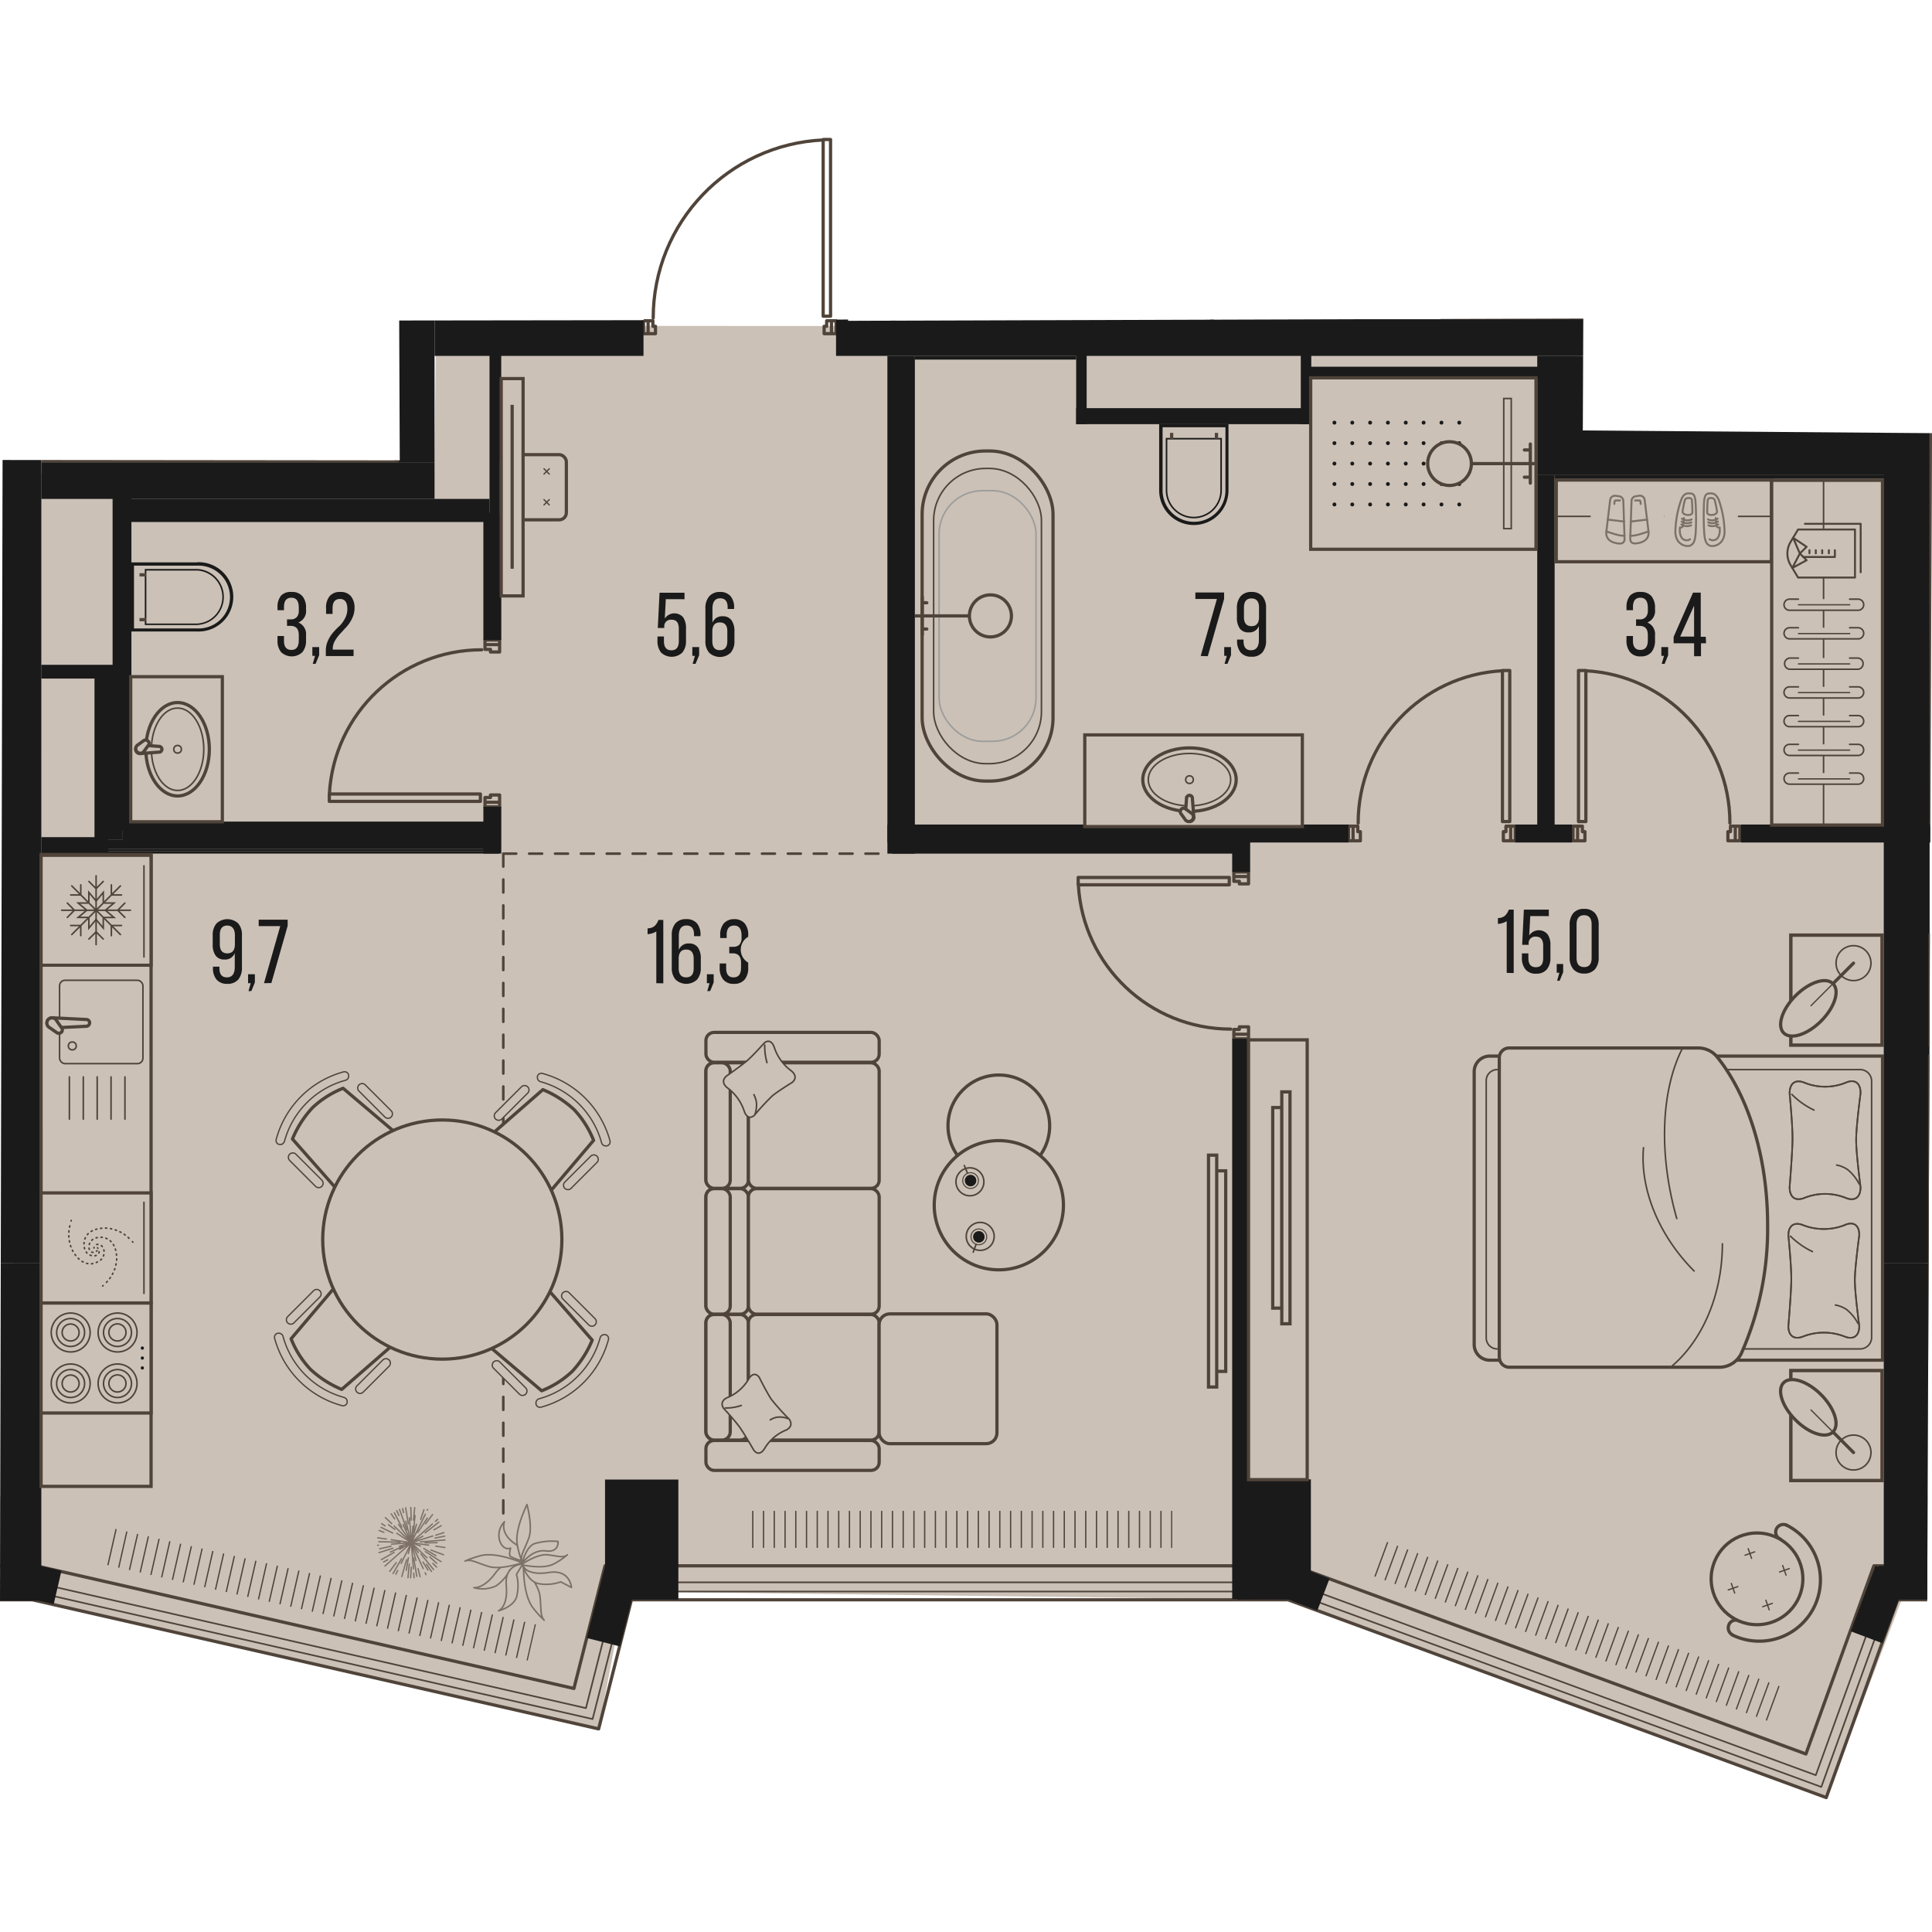 <svg version="1.1" xmlns="http://www.w3.org/2000/svg" xmlns:xlink="http://www.w3.org/1999/xlink" viewBox="200.433 409.997 298.726 259.691" width="200" height="200"><path d="m200.831 461.603 61.414.062-.09-21.63 37.78-.049 6.195-25.616 24.952-4.373.491 30.088 113.668-.354-.073 17.306 53.991.419-.741 180.62-4.247.537-10.82 31.075-83.033-30.787-100.964-.092-5.32 20.125-90.313-20.539-3.288-.058.398-176.734Z" fill="none"></path><path d="M205.218 463.671h62.37l.27-22.82 177.05.1v18.385h52.285l1.072 175.127-2.757.644-12.706 33.313-83.22-30.58-102.51-1.28-4.08 21.24-91.607-20.984 3.833-173.145Z" fill="#cbc1b7"></path><clipPath id="a"><path d="m200.831 461.603 61.414.062-.09-21.63 37.78-.049 6.195-25.616 24.952-4.373.491 30.088 113.668-.354-.073 17.306 53.991.419-.741 180.62-4.247.537-10.82 31.075-83.033-30.787-100.964-.092-5.32 20.125-90.313-20.539-3.288-.058.398-176.734Z" fill="none"></path></clipPath><g clip-path="url(#a)"><defs><clipPath></clipPath><clipPath></clipPath><clipPath></clipPath><clipPath></clipPath><clipPath></clipPath><clipPath></clipPath><clipPath></clipPath><clipPath></clipPath><clipPath></clipPath><clipPath></clipPath><clipPath></clipPath><clipPath></clipPath><clipPath></clipPath><clipPath></clipPath><clipPath></clipPath><clipPath></clipPath><clipPath></clipPath><clipPath></clipPath><clipPath></clipPath><clipPath id="b"><path fill="none" d="M315.492 624.09h66.19v6.08h-66.19z"></path></clipPath><clipPath id="c"><path transform="rotate(-69.81 443.655 642.703)" fill="none" d="M440.615 609.783h6.08v65.84h-6.08z"></path></clipPath><clipPath></clipPath><clipPath></clipPath><clipPath></clipPath><clipPath></clipPath><clipPath></clipPath><clipPath></clipPath><clipPath></clipPath><clipPath></clipPath><clipPath></clipPath><clipPath></clipPath><clipPath></clipPath><clipPath></clipPath><clipPath></clipPath><clipPath></clipPath><clipPath id="d"><path transform="rotate(-77.2 249.387 637.057)" fill="none" d="M246.347 602.972h6.08v68.17h-6.08z"></path></clipPath><clipPath id="e"><path fill="none" d="M405.792 454.77h21.23v14.78h-21.23z"></path></clipPath><clipPath></clipPath><clipPath></clipPath><clipPath></clipPath><clipPath></clipPath><clipPath></clipPath><clipPath></clipPath><clipPath></clipPath><clipPath></clipPath><clipPath></clipPath><clipPath></clipPath><clipPath></clipPath><clipPath></clipPath><clipPath></clipPath><pattern x="0" y="0" width="68.03" height="42.52" patternTransform="matrix(1 0 0 -1 383.392 -15196.03)" patternUnits="userSpaceOnUse"></pattern><pattern x="0" y="0" width="34.02" height="34.02" patternTransform="matrix(1 0 0 -1 111.282 -15281.09)" patternUnits="userSpaceOnUse"></pattern></defs><g data-name="Layer 1"><path fill="none" stroke="#51443a" stroke-dasharray="0 0 2 2" stroke-linecap="round" stroke-miterlimit="10" stroke-width=".4" d="M278.252 522.47h59.39m-59.39 0v109.56"></path><path fill="#cbc1b7" d="M498.342 621.61h89.23v10.92h-89.23zm-194.31.06h89.23v10.92h-89.23z"></path><g fill="none" stroke="#50443a" stroke-miterlimit="10" stroke-width=".2" clip-path="url(#b)"><path d="M381.602 624.08v5.73m-1.66-5.73v5.73m-1.66-5.73v5.73m-1.66-5.73v5.73m-1.66-5.73v5.73m-1.66-5.73v5.73m-1.67-5.73v5.73m-1.66-5.73v5.73m-1.66-5.73v5.73m-1.66-5.73v5.73m-1.66-5.73v5.73m-1.66-5.73v5.73m-1.66-5.73v5.73m-1.66-5.73v5.73m-1.66-5.73v5.73m-1.66-5.73v5.73m-1.67-5.73v5.73m-1.66-5.73v5.73m-1.66-5.73v5.73m-1.66-5.73v5.73m-1.66-5.73v5.73m-1.66-5.73v5.73m-1.66-5.73v5.73m-1.66-5.73v5.73m-1.66-5.73v5.73m-1.66-5.73v5.73m-1.66-5.73v5.73m-1.67-5.73v5.73m-1.66-5.73v5.73m-1.66-5.73v5.73m-1.66-5.73v5.73m-1.66-5.73v5.73m-1.66-5.73v5.73m-1.66-5.73v5.73m-1.66-5.73v5.73m-1.66-5.73v5.73m-1.66-5.73v5.73m-1.67-5.73v5.73m-1.66-5.73v5.73m-1.66-5.73v5.73"></path></g><path fill="#cbc1b7" d="m400.153 632.423 3.768-10.249 83.306 30.635-3.768 10.249z"></path><g fill="none" stroke="#50443a" stroke-miterlimit="10" stroke-width=".2" clip-path="url(#c)"><path d="m477.072 651.69-1.97 5.38m.42-5.95-1.98 5.38m.43-5.95-1.98 5.38m.43-5.95-1.98 5.38m.43-5.95-1.98 5.38m.42-5.95-1.97 5.38m9.3-30.1-1.98 5.38m-6.9 18.77-1.97 5.38m9.3-30.1-1.98 5.38m-6.9 18.77-1.98 5.38m.43-5.95-1.98 5.38m.43-5.95-1.98 5.38m.43-5.95-1.98 5.38m.42-5.95-1.97 5.38m.42-5.95-1.97 5.38m.42-5.95-1.98 5.38m.43-5.95-1.98 5.37m.43-5.94-1.98 5.37m.43-5.94-1.98 5.37m.42-5.94-1.97 5.37m.42-5.94-1.97 5.37m.42-5.94-1.98 5.37m.43-5.95-1.98 5.38m.43-5.95-1.98 5.38m.43-5.95-1.98 5.38m.42-5.95-1.97 5.38m.42-5.95-1.97 5.38m.42-5.95-1.98 5.38m.43-5.95-1.98 5.38m.43-5.95-1.98 5.38m.43-5.95-1.98 5.38m.42-5.95-1.97 5.38m.42-5.95-1.97 5.38m.42-5.95-1.98 5.38m.43-5.95-1.98 5.38m.43-5.95-1.98 5.38m.43-5.95-1.98 5.38m-6.9 18.77-1.98 5.37m9.3-30.09-1.97 5.37m-6.9 18.78-1.98 5.37m9.3-30.09-1.97 5.37m-6.91 18.78-1.97 5.37m9.3-30.09-1.98 5.37m.43-5.94-1.98 5.37m.43-5.94-1.98 5.37m.43-5.94-1.98 5.37m.42-5.95-1.97 5.38m.42-5.95-1.97 5.38"></path></g><path fill="#cbc1b7" d="M109.172 621.85h91.89v10.92h-91.89zm94.259 10.382 2.42-10.648 89.616 20.36-2.42 10.648z"></path><g fill="none" stroke="#50443a" stroke-miterlimit="10" stroke-width=".2" clip-path="url(#d)"><path d="m283.222 641.63-1.27 5.59m-.39-5.97-1.27 5.59m-.39-5.96-1.27 5.58m-.39-5.96-1.27 5.59m-.4-5.97-1.27 5.59m-.39-5.97-1.27 5.59m-.39-5.96-1.27 5.58m-.39-5.96-1.27 5.59m-.4-5.97-1.27 5.59m-.39-5.97-1.27 5.59m-.39-5.96-1.27 5.58m-.39-5.96-1.27 5.58m-.4-5.96-1.26 5.59m-.4-5.97-1.27 5.59m-.39-5.97-1.27 5.59m-.39-5.96-1.27 5.58m-.39-5.96-1.27 5.59m-.4-5.97-1.27 5.59m-.39-5.97-1.27 5.59m-.39-5.96-1.27 5.58m-.39-5.96-1.27 5.59m-.4-5.97-1.27 5.59m-.39-5.97-1.27 5.59m-.39-5.96-1.27 5.58m-.39-5.96-1.27 5.58m-.4-5.96-1.26 5.59m-.4-5.97-1.27 5.59m-.39-5.97-1.27 5.59m-.39-5.96-1.27 5.58m-.39-5.96-1.27 5.59m-.4-5.97-1.27 5.59m-.39-5.97-1.27 5.59m-.39-5.96-1.27 5.58m-.39-5.96-1.27 5.59m-.4-5.97-1.27 5.59m-.39-5.97-1.27 5.59m-.39-5.96-1.27 5.58m-.39-5.96-1.27 5.58m-.4-5.96-1.26 5.59m-.4-5.97-1.27 5.59m-.39-5.96-1.27 5.58"></path></g><g fill="none" stroke="#50443a" stroke-width=".25"><path stroke-miterlimit="10" d="M429.042 409.91h5.78v28.39h-5.78zm17.35 0h5.78v28.39h-5.78zm5.79 0h5.78v28.39h-5.78zm-11.57 0h5.78v28.39h-5.78zm-5.78 0h5.78v28.39h-5.78zm-11.57 0h5.78v28.39h-5.78zm46.27 0h5.78v28.39h-5.78zm-5.78 0h5.78v28.39h-5.78zm-5.79 0h5.78v28.39h-5.78zm40.49 0h5.78v28.39h-5.78zm-5.79 0h5.78v28.39h-5.78zm-5.78 0h5.78v28.39h-5.78zm-5.78 0h5.78v28.39h-5.78zm-5.79 0h5.78v28.39h-5.78zm-52.05 28.4h185.08v1.42h-185.08z"></path><path stroke-linejoin="round" d="m425.192 426.09-1.93-1.98 1.93-1.99m102.15 1.99h-104.08"></path></g><path fill="none" stroke="#50443a" stroke-linecap="round" stroke-linejoin="round" stroke-width=".5" d="M327.712 439.09v-27.04m1.14 27.04v.28m-1.14-27.32h1.14m0 27.32h-1.14m0 0v-.28m1.14-27.04v27.04m0 .28v-27.32m0 0h-1.14m0 0v27.32m0 0h1.14m.14 2.7v-1.99m0 0h-.74m0 0v.85m0 0h-.39m0 0v1.14m0 0h1.13m0-1.99v1.99m0 0h.71m0 0v-1.99m0 0h-.71m-28.35 1.99h1.14m0 0v-1.14m0 0h-.4m0 0v-.85m0 0h-.74m0 0v1.99m0-1.99h-.71m0 0v1.99m0 0h.71m0 0v-1.99m-31.74-4.78h27.04m-27.04 1.14h-.28m27.32-1.14v1.14m-27.32 0v-1.14m0 0h.28m27.04 1.14h-27.04m-.28 0h27.32m0 0v-1.14m0 0h-27.32m0 0v1.14m-2.7.14h1.99m0 0v-.74m0 0h-.85m0 0v-.4m0 0h-1.14m0 0v1.14m1.99 0h-1.99m0 0v.71m0 0h1.99m0 0v-.71m177.73 80.64v-23.07m-1.14 23.07v.29m1.14-23.36h-1.14m0 23.36h1.14m0 0v-.29m-1.14-23.07v23.07m0 .29h1.14m0 0v-23.36m0 0h-1.14m0 0v23.36m24.24 2.97v-2.26m0 0h-.74m0 0v.85m0 0h-.4m0 0v1.41m0 0h1.14m0-2.26v2.26m0 0h.71m0 0v-2.26m0 0h-.71m-24.38 2.26h1.13m0 0v-1.41m0 0h-.39m0 0v-.85m0 0h-.74m0 0v2.26m0-2.26h-.71m0 0v2.26m0 0h.71m0 0v-2.26m-11.62-1v-23.07m1.13 23.07v.29m-1.13-23.36h1.13m0 23.36h-1.13m0 0v-.29m1.13-23.07v23.07m0 .29v-23.36m0 0h-1.13m0 0v23.36m0 0h1.13m.14 2.97v-2.26m0 0h-.73m0 0v.85m0 0h-.4m0 0v1.41m0 0h1.13m0-2.26v2.26m0 0h.71m0 0v-2.26m0 0h-.71m-24.37 2.26h1.13m0 0v-1.41m0 0h-.4m0 0v-.85m0 0h-.73m0 0v2.26m0-2.26h-.71m0 0v2.26m0 0h.71m0 0v-2.26m-19.42 9.07h-23.08m23.08-1.14h.28m-23.36 1.14v-1.14m23.36 0v1.14m0 0h-.28m-23.08-1.14h23.08m.28 0h-23.36m0 0v1.14m0 0h23.36m0 0v-1.14m2.98-.14h-2.27m0 0v.74m0 0h.85m0 0v.39m0 0h1.42m0 0v-1.13m-2.27 0h2.27m0 0v-.71m0 0h-2.27m0 0v.71m2.27 24.38v-1.14m0 0h-1.42m0 0v.4m0 0h-.85m0 0v.74m0 0h2.27m-2.27 0v.71m0 0h2.27m0 0v-.71m0 0h-2.27m-116.79-37.14h-23.07m23.07 1.14h.29m-23.36-1.14v1.14m23.36 0v-1.14m0 0h-.29m-23.07 1.14h23.07m.29 0v-1.14m0 0h-23.36m0 0v1.14m0 0h23.36m2.97-24.24h-2.26m0 0v.74m0 0h.85m0 0v.4m0 0h1.41m0 0v-1.14m-2.26 0h2.26m0 0v-.71m0 0h-2.26m0 0v.71m2.26 24.38v-1.13m0 0h-1.41m0 0v.39m0 0h-.85m0 0v.74m0 0h2.26m-2.26 0v.71m0 0h2.26m0 0v-.71m0 0h-2.26m52.29-102.41c-14.704.684-26.275 12.8-26.28 27.52m-5.52-4.34c-.684-14.706-12.809-26.275-27.53-26.27m199.53 108.71c.002-12.531-9.797-22.875-22.31-23.55m-12.87 0c-12.511.675-22.308 11.02-22.3 23.55m-43.26 9.55c.68 12.51 11.02 22.307 23.55 22.31m-115.81-58.65c-12.53.003-22.87 9.8-23.55 22.31"></path><g fill="none" stroke="#50443a" stroke-linecap="square" stroke-linejoin="round"><path stroke-width=".5" d="M6.282 54.32h100.95l50.5-45.99 41.35 45.99h104.63l34.15-44.29 56.98 44.29h104.54l23.92-39.7 68.6 39.7h104.34l11.25-29.67 79.05 29.67h106.28l4.51-19.43 84.42 19.43 198.06.02v578.25h-100.95l-49.19 45.52-40.7-45.52h-106.24l-33.74 43.84-56.43-43.84h-106.05l-22.8 39.41-66.8-39.41h-106.74l-10.51 29.09-79.14-29.09h-106.54l-4.81 18.96-83.14-18.96H97.572l-91.29-.01V54.32z"></path><path stroke-width=".25" d="M987.832 635.14h-103.84l-34.55 44.88-57.75-44.88h-103.71l-23.35 40.36-68.42-40.36h-104.25l-10.77 29.82-81.13-29.82h-104.09l-4.94 19.45-85.28-19.45H97.572l-93.84-.01V51.77h102.51l51.67-47.05 42.3 47.05h102.25l34.94-45.33 58.32 45.33h102.22l24.47-40.62 70.17 40.62h101.89l11.54-30.4 80.99 30.4h103.79l4.63-19.94 86.62 19.94 200.32.02v583.35h-102.5l-50.36 46.61-41.67-46.61z"></path><path stroke-width=".25" d="M987.202 636.56h-102.52l-34.98 45.45-58.5-45.45h-102.4l-23.66 40.89-69.31-40.89h-102.87l-10.92 30.22-82.23-30.22h-102.74l-5.01 19.72-86.48-19.72H97.572l-95.25-.01V50.35h103.37l52.32-47.64 42.84 47.64h100.91l35.39-45.9 59.05 45.9h100.94l24.78-41.12 71.04 41.12h100.54l11.68-30.81 82.08 30.81h102.41l4.69-20.22 87.84 20.22 201.58.03v586.18h-103.37l-51 47.21-42.21-47.21z"></path><path stroke-width=".5" d="M986.632 637.84h-101.32l-35.38 45.96-59.17-45.96h-101.23l-23.93 41.36-70.12-41.36h-101.63l-11.05 30.58-83.22-30.58h-101.52l-5.07 19.96-87.55-19.96H97.572l-96.53-.02V49.08h104.16L158.102.9l43.31 48.18h99.72l35.79-46.42 59.72 46.42h99.78l25.05-41.58 71.83 41.58h99.32l11.82-31.18 83.05 31.18h101.17l4.75-20.47 88.94 20.47 202.7.02v588.74h-104.14l-51.59 47.75-42.69-47.75z"></path></g><path fill="#1a1a1a" d="M491.702 585.82h7.09v51.87h-7.09zm-291.97 0h7.09v52.16h-7.09zm299.06-145.98h148.82v5.67h-148.82zm-231.17 0h32.31v5.67h-32.31z"></path><path fill="#1a1a1a" fill-rule="evenodd" d="M329.702 445.51h162v-5.67h-102.42l-59.58.05v5.62z"></path><path fill="#1a1a1a" d="M206.822 461.95h60.8v5.67h-60.8z"></path><path fill="#1a1a1a" d="M261.952 437.29h5.67v24.66h-5.67zm229.75 2.55h7.09v66.61h-7.09zm-291.97 3.68h7.09v62.93h-7.09zm192.05 175.7h11.34v18.59h-11.34zm-97.8.03h11.34v18.57h-11.34zm151.23-162.4h46.49v7.09h-46.49zm-7.09-11.34h7.09v18.43h-7.09zm-102.47-45.36h3.4v40.11h-3.4zm156.05 106.3h7.09v79.37h-7.09zm-291.97 0h7.09v79.37h-7.09zm183.54-103.46h4.25v36.85h-4.25z"></path><path fill="#1a1a1a" d="M469.612 517.97h50.29v2.78h-50.29zm-34.89 0h8.78v2.78h-8.78zm-97.08 0h71.29v2.78h-71.29z"></path><path fill="#1a1a1a" d="M390.952 518.64h2.78v6.66h-2.78zm0 32.46h2.78v86.65h-2.78zm47.17-87.17h2.69v54.99h-2.69zm-36.56-21.26h1.62v13.39h-1.62zm-34.73 0h1.62v13.39h-1.62z"></path><path fill="#1a1a1a" d="M366.832 453.59h36.34v2.47h-36.34zm35.58-6.41h35.92v1.87h-35.92zm-64.07 71.04h53.57v4.25h-53.57z"></path><path fill="#1a1a1a" d="M337.642 445.51h4.25v76.96h-4.25zm-62.47 24.25h2.77v19.67h-2.77zm0 45.47h2.77v7.23h-2.77z"></path><path fill="#1a1a1a" d="M217.162 522.11h60.38v.35h-60.38zm0-1.77h58.96v1.42h-58.96z"></path><path fill="#1a1a1a" d="M219.332 517.51h56.79v3.31h-56.79zm.24-49.89h56.55v3.57h-56.55z"></path><path fill="#1a1a1a" d="M218.812 463.69h1.94v55.23h-1.94zm-1.65 58.07h60.38v.35h-60.38zm124.73-76.25h24.94v.57h-24.94z"></path><path fill="#1a1a1a" d="M206.822 519.92h10.35v2.55h-10.35z"></path><path fill="#1a1a1a" d="M215.042 493.27h4.3v27.07h-4.3zm-8.22 0h8.22v2.13h-8.22zm11.02-26.62h2.13v26.62h-2.13zm58.28-22.68h1.81v26.62h-1.81zm-8.5-6.68h.57v2.55h-.57zm67.46-37.14h.57v40.11h-.57zm52.45 2.27h.57v37.61h-.57zm53.29 61.51h51.2v.57h-51.2zm-241.09-20.97h7.09v.57h-7.09zm61.65-5.67h.57v24.66h-.57zm-59.997 199.526 1.194-5.163 7.356 1.7-1.194 5.164zm89.77 6.929 3.046-11.958 5.136 1.308-3.046 11.958zm102.007-8.432 1.895-4.95 10.955 4.194-1.895 4.95zm97.77-2.723h9.99v5.23h-9.99z"></path><path fill="#1a1a1a" d="m486.59 642.708 3.825-10.133 4.893 1.847-3.825 10.133z"></path><path fill="#cbc1b7" stroke="#50443a" stroke-miterlimit="10" stroke-width=".5" d="M368.162 504.11h33.64v14.17h-33.64z"></path><ellipse cx="384.352" cy="511.03" rx="7.22" ry="4.91" fill="#cbc1b7" stroke="#50443a" stroke-miterlimit="10" stroke-width=".5"></ellipse><ellipse cx="384.352" cy="511.03" rx="6.37" ry="4.05" fill="none" stroke="#50443a" stroke-miterlimit="10" stroke-width=".24"></ellipse><circle cx="384.352" cy="511.03" r=".59" fill="none" stroke="#50443a" stroke-miterlimit="10" stroke-width=".24"></circle><path d="m384.792 513.84.23 3a.67.67 0 1 1-1.34 0l.22-3a.49.49 0 0 1 .45-.39c.13.01.43.11.44.39Z" fill="#cbc1b7" fill-rule="evenodd" stroke="#50443a" stroke-miterlimit="10" stroke-width=".5"></path><path d="m383.752 515.57 1 .72a.7.7 0 0 1 .01.99l-.01.01a.7.7 0 0 1-.99.01l-.01-.01-.72-1a.48.48 0 0 1 0-.61.45.45 0 0 1 .72-.11Z" fill="#cbc1b7" fill-rule="evenodd" stroke="#50443a" stroke-miterlimit="10" stroke-width=".5"></path><path fill="#cbc1b7" stroke="#50443a" stroke-miterlimit="10" stroke-width=".5" d="M403.092 448.9h34.84v26.51h-34.84z"></path><g fill="#1a1a1a" clip-path="url(#e)"><circle cx="406.762" cy="455.83" r=".3"></circle><circle cx="406.762" cy="459" r=".3"></circle><circle cx="406.762" cy="462.16" r=".3"></circle><circle cx="406.762" cy="465.32" r=".3"></circle><circle cx="406.762" cy="468.48" r=".3"></circle><circle cx="409.522" cy="455.83" r=".3"></circle><circle cx="409.522" cy="459" r=".3"></circle><circle cx="409.522" cy="462.16" r=".3"></circle><circle cx="409.522" cy="465.32" r=".3"></circle><circle cx="409.522" cy="468.48" r=".3"></circle><circle cx="412.282" cy="455.83" r=".3"></circle><circle cx="412.282" cy="459" r=".3"></circle><circle cx="412.282" cy="462.16" r=".3"></circle><circle cx="412.282" cy="465.32" r=".3"></circle><circle cx="412.282" cy="468.48" r=".3"></circle><circle cx="415.032" cy="455.83" r=".3"></circle><circle cx="415.032" cy="459" r=".3"></circle><circle cx="415.032" cy="462.16" r=".3"></circle><circle cx="415.032" cy="465.32" r=".3"></circle><circle cx="415.032" cy="468.48" r=".3"></circle><circle cx="417.792" cy="455.83" r=".3"></circle><circle cx="417.792" cy="459" r=".3"></circle><circle cx="417.792" cy="462.16" r=".3"></circle><circle cx="417.792" cy="465.32" r=".3"></circle><circle cx="417.792" cy="468.48" r=".3"></circle><circle cx="420.552" cy="455.83" r=".3"></circle><circle cx="420.552" cy="459" r=".3"></circle><circle cx="420.552" cy="462.16" r=".3"></circle><circle cx="420.552" cy="465.32" r=".3"></circle><circle cx="420.552" cy="468.48" r=".3"></circle><circle cx="423.312" cy="455.83" r=".3"></circle><circle cx="423.312" cy="459" r=".3"></circle><circle cx="423.312" cy="462.16" r=".3"></circle><circle cx="423.312" cy="465.32" r=".3"></circle><circle cx="423.312" cy="468.48" r=".3"></circle><circle cx="426.062" cy="455.83" r=".3"></circle><circle cx="426.062" cy="459" r=".3"></circle><circle cx="426.062" cy="462.16" r=".3"></circle><circle cx="426.062" cy="465.32" r=".3"></circle><circle cx="426.062" cy="468.48" r=".3"></circle></g><path fill="#cbc1b7" stroke="#50443a" stroke-miterlimit="10" stroke-width=".24" d="M432.942 452.1h1.16v20.12h-1.16z"></path><path fill="none" stroke="#50443a" stroke-miterlimit="10" stroke-width=".5" d="M437.932 462.16h-9.99"></path><path fill="none" stroke="#50443a" stroke-linecap="round" stroke-miterlimit="10" stroke-width=".5" d="M437.052 459.13v6.05m0-5.13h-.92m.92 4.21h-.92"></path><circle cx="424.562" cy="462.16" r="3.38" fill="#cbc1b7" stroke="#50443a" stroke-miterlimit="10" stroke-width=".5"></circle><path d="M385.022 471.41a5.11 5.11 0 0 1-5.11-5.11v-10h10.22v10a5.11 5.11 0 0 1-5.11 5.11Z" fill="#cbc1b7"></path><path d="M389.912 456.54v9.76a4.86 4.86 0 0 1-9.72 0v-9.76h9.72m.5-.5h-10.75v10.26a5.36 5.36 0 1 0 10.72 0v-10.26h.03Z" fill="#1a1a1a"></path><path d="M389.122 458.43v7.85a4.1 4.1 0 0 1-8.2 0v-7.85h8.2m.24-.24h-8.68v8.09a4.34 4.34 0 0 0 8.68 0v-8.09Z" fill="#1a1a1a"></path><path fill="none" stroke="#50443a" stroke-miterlimit="10" stroke-width=".5" d="M381.592 458.43v-1.02m6.93 1.02v-1.02"></path><path d="M220.912 487.9v-10.21h10a5.11 5.11 0 1 1 0 10.21h-10Z" fill="#cbc1b7"></path><path d="M230.912 477.94a4.86 4.86 0 1 1 0 9.71h-9.76v-9.71h9.76m0-.5h-10.28v10.68h10.28a5.36 5.36 0 1 0 0-10.71v.03Z" fill="#1a1a1a"></path><path d="M230.912 478.7a4.1 4.1 0 0 1 0 8.19h-7.85v-8.19h7.85m0-.24h-8.09v8.66h8.09a4.34 4.34 0 0 0 0-8.67v.01Z" fill="#1a1a1a"></path><path fill="none" stroke="#50443a" stroke-miterlimit="10" stroke-width=".5" d="M223.022 479.36h-1.02m1.02 6.93h-1.02"></path><rect x="343.012" y="460.21" width="20.24" height="51.04" rx="9.79" ry="9.79" fill="#cbc1b7" stroke="#50443a" stroke-miterlimit="10" stroke-width=".5"></rect><rect x="344.792" y="462.91" width="16.67" height="45.65" rx="8.05" ry="8.05" fill="#cbc1b7" stroke="#50443a" stroke-miterlimit="10" stroke-width=".24"></rect><rect x="345.632" y="466.35" width="14.99" height="38.75" rx="6.7" ry="6.7" fill="#cbc1b7" stroke="#9d9d9c" stroke-miterlimit="10" stroke-width=".24"></rect><path fill="none" stroke="#50443a" stroke-miterlimit="10" stroke-width=".5" d="M341.892 485.71h9.9"></path><path fill="none" stroke="#50443a" stroke-linecap="round" stroke-miterlimit="10" stroke-width=".5" d="M343.032 482.79v5.83m0-4.94h.7m-.7 4.06h.7"></path><circle cx="353.572" cy="485.71" r="3.25" fill="#cbc1b7" stroke="#50443a" stroke-miterlimit="10" stroke-width=".5"></circle><path fill="#cbc1b7" stroke="#50443a" stroke-miterlimit="10" stroke-width=".5" d="M220.642 495.11h14.17v22.43h-14.17z"></path><ellipse cx="227.892" cy="506.33" rx="4.91" ry="7.22" fill="#cbc1b7" stroke="#50443a" stroke-miterlimit="10" stroke-width=".5"></ellipse><ellipse cx="227.892" cy="506.33" rx="4.05" ry="6.37" fill="none" stroke="#50443a" stroke-miterlimit="10" stroke-width=".24"></ellipse><circle cx="227.892" cy="506.33" r=".59" fill="none" stroke="#50443a" stroke-miterlimit="10" stroke-width=".24"></circle><path d="m225.082 506.77-3 .23a.67.67 0 0 1-.67-.67.67.67 0 0 1 .67-.66l3 .22a.47.47 0 0 1 .39.44c-.01.14-.11.43-.39.44Z" fill="#cbc1b7" fill-rule="evenodd" stroke="#50443a" stroke-miterlimit="10" stroke-width=".5"></path><path d="m223.352 505.74-.72 1a.71.71 0 0 1-1 0 .7.7 0 0 1-.01-.99l.01-.01 1-.73a.5.5 0 0 1 .61 0 .46.46 0 0 1 .11.73Z" fill="#cbc1b7" fill-rule="evenodd" stroke="#50443a" stroke-miterlimit="10" stroke-width=".5"></path><path fill="#cbc1b7" stroke="#50443a" stroke-miterlimit="10" stroke-width=".5" d="M206.782 522.61h17.01v97.69h-17.01z"></path><path fill="#cbc1b7" stroke="#50443a" stroke-miterlimit="10" stroke-width=".5" d="M206.782 591.95h17.01v17.01h-17.01z"></path><circle cx="211.362" cy="596.51" r="3.01" fill="none" stroke="#50443a" stroke-linecap="round" stroke-miterlimit="10" stroke-width=".24"></circle><path d="M213.512 596.52a2.16 2.16 0 1 0-2.17 2.15h.01a2.16 2.16 0 0 0 2.16-2.15Z" fill="none" stroke="#50443a" stroke-linecap="round" stroke-miterlimit="10" stroke-width=".24"></path><path d="M212.662 596.52a1.31 1.31 0 1 0-1.32 1.3h.01a1.3 1.3 0 0 0 1.31-1.29v-.01Z" fill="none" stroke="#50443a" stroke-linecap="round" stroke-miterlimit="10" stroke-width=".24"></path><circle cx="211.362" cy="604.39" r="3.01" fill="none" stroke="#50443a" stroke-linecap="round" stroke-miterlimit="10" stroke-width=".24"></circle><path d="M213.512 604.4a2.16 2.16 0 1 0-2.16 2.16h0a2.16 2.16 0 0 0 2.16-2.16Z" fill="none" stroke="#50443a" stroke-linecap="round" stroke-miterlimit="10" stroke-width=".24"></path><path d="M212.662 604.4a1.31 1.31 0 1 0-1.31 1.31h0a1.31 1.31 0 0 0 1.31-1.31Z" fill="none" stroke="#50443a" stroke-linecap="round" stroke-miterlimit="10" stroke-width=".24"></path><circle cx="218.612" cy="596.51" r="3.01" fill="none" stroke="#50443a" stroke-linecap="round" stroke-miterlimit="10" stroke-width=".24"></circle><path d="M220.762 596.52a2.16 2.16 0 1 0-2.17 2.15h.01a2.16 2.16 0 0 0 2.16-2.15Z" fill="none" stroke="#50443a" stroke-linecap="round" stroke-miterlimit="10" stroke-width=".24"></path><path d="M219.912 596.52a1.32 1.32 0 1 0-1.32 1.3 1.31 1.31 0 0 0 1.32-1.3v0Z" fill="none" stroke="#50443a" stroke-linecap="round" stroke-miterlimit="10" stroke-width=".24"></path><circle cx="218.612" cy="604.39" r="3.01" fill="none" stroke="#50443a" stroke-linecap="round" stroke-miterlimit="10" stroke-width=".24"></circle><path d="M220.762 604.4a2.16 2.16 0 1 0-2.16 2.16h0a2.16 2.16 0 0 0 2.16-2.16Z" fill="none" stroke="#50443a" stroke-linecap="round" stroke-miterlimit="10" stroke-width=".24"></path><path d="M219.912 604.4a1.32 1.32 0 1 0-2.64-.02 1.32 1.32 0 0 0 2.64.02Z" fill="none" stroke="#50443a" stroke-linecap="round" stroke-miterlimit="10" stroke-width=".24"></path><circle cx="222.442" cy="598.92" r=".25" fill="#1a1a1a"></circle><circle cx="222.442" cy="600.46" r=".25" fill="#1a1a1a"></circle><circle cx="222.442" cy="601.99" r=".25" fill="#1a1a1a"></circle><path fill="#cbc1b7" stroke="#50443a" stroke-miterlimit="10" stroke-width=".5" d="M206.782 522.72h17.01v17.01h-17.01z"></path><path fill="none" stroke="#50443a" stroke-linecap="round" stroke-miterlimit="10" stroke-width=".24" d="M214.012 530.11h-1.49l1.33 1.11m.16 1.11h-1.49l1.33-1.11m.32 1.28v1.48l1.12-1.33"></path><path fill="none" stroke="#50443a" stroke-linecap="round" stroke-miterlimit="10" stroke-width=".24" d="M216.402 532.5v1.48l-1.12-1.33m1.29-.31h1.48l-1.33-1.12"></path><path fill="none" stroke="#50443a" stroke-linecap="round" stroke-miterlimit="10" stroke-width=".24" d="M216.572 530.11h1.48l-1.33 1.12m-.32-1.29v-1.48l-1.11 1.33"></path><path fill="none" stroke="#50443a" stroke-linecap="round" stroke-miterlimit="10" stroke-width=".24" d="M214.172 529.94v-1.48l1.12 1.33m0 1.43h-5.32m1.97 0-1.1-1.11m0 2.22 1.1-1.11m3.35 0-3.76 3.76m1.39-1.4h-1.56m1.56 1.57v-1.57m2.37-2.36v5.32m0-1.98-1.11 1.11m2.21 0-1.1-1.11m0-3.34 3.76 3.76m-1.4-1.4v1.57m1.57-1.57h-1.57m-2.36-2.36h5.31m-1.97 0 1.11 1.11m0-2.22-1.11 1.11m-3.34 0 3.76-3.76m-1.4 1.4h1.57m-1.57-1.57v1.57m-2.36 2.36v-5.32m0 1.98 1.1-1.11m-2.21 0 1.11 1.11m0 3.34-3.76-3.76m1.39 1.4v-1.57m-1.56 1.57h1.56m9.77-4.51v14.09"></path><path fill="#cbc1b7" stroke="#50443a" stroke-miterlimit="10" stroke-width=".5" d="M206.782 574.93h17.01v17.01h-17.01z"></path><g fill="none" stroke="#50443a" stroke-linecap="round" stroke-linejoin="round" stroke-width=".24"><path d="m215.432 583.87-.08.07"></path><path d="M214.812 584.12a.6.6 0 0 1-.32-.12.9.9 0 0 1-.31-.67c0-.76.49-1.54 1.83-1.54.94 0 2.4.61 2.47 3.23h0a5.56 5.56 0 0 1-1.87 4" stroke-dasharray="0 0 .19 .58"></path><path d="m216.382 589.26-.08.06"></path></g><g fill="none" stroke="#50443a" stroke-linecap="round" stroke-linejoin="round" stroke-width=".24"><path d="M214.972 583.44v-.09"></path><path d="M215.382 582.91a.53.53 0 0 1 .33 0 .89.89 0 0 1 .61.42 1.58 1.58 0 0 1-.8 2.26c-.82.47-2.39.68-3.77-1.55h0a5.61 5.61 0 0 1-.41-4.41" stroke-dasharray="0 0 .19 .58"></path><path d="M211.432 579.27v-.09"></path></g><g fill="none" stroke="#50443a" stroke-linecap="round" stroke-linejoin="round" stroke-width=".24"><path d="m215.512 583.41.06.08"></path><path d="M215.762 584.03a.54.54 0 0 1-.13.32.87.87 0 0 1-.67.31c-.76 0-1.54-.49-1.54-1.83 0-1 .62-2.4 3.24-2.47h0a5.63 5.63 0 0 1 4 1.87" stroke-dasharray="0 0 .19 .58"></path><path d="m220.912 582.46.07.08"></path></g><path fill="none" stroke="#50443a" stroke-linecap="round" stroke-miterlimit="10" stroke-width=".24" d="M222.692 576.38v14.09"></path><path fill="#cbc1b7" d="M207.122 539.98h16.33v25.24h-16.33z"></path><rect x="209.642" y="542.05" width="12.89" height="12.89" rx=".85" ry=".85" fill="none" stroke="#50443a" stroke-linecap="round" stroke-miterlimit="10" stroke-width=".24"></rect><path d="m213.842 548.12-5.35-.27a.78.78 0 0 0-.79.77v.01c0 .436.353.79.79.79l5.35-.26a.56.56 0 0 0 .45-.53.51.51 0 0 0-.45-.51Z" fill="#cbc1b7" fill-rule="evenodd" stroke="#50443a" stroke-miterlimit="10" stroke-width=".5"></path><path d="m209.912 549.34-.85-1.23a.82.82 0 0 0-1.16 0 .81.81 0 0 0 .05 1.16l1.22.85a.58.58 0 0 0 .72 0 .53.53 0 0 0 .02-.78Z" fill="#cbc1b7" fill-rule="evenodd" stroke="#50443a" stroke-miterlimit="10" stroke-width=".5"></path><circle cx="211.612" cy="552.2" r=".61" fill="none" stroke="#50443a" stroke-linecap="round" stroke-miterlimit="10" stroke-width=".24"></circle><path fill="none" stroke="#50443a" stroke-linecap="round" stroke-miterlimit="10" stroke-width=".24" d="M211.162 556.99v6.53m2.15-6.53v6.53m2.15-6.53v6.53m2.14-6.53v6.53m2.15-6.53v6.53"></path><rect x="277.932" y="460.78" width="10.07" height="10.07" rx="1.1" ry="1.1" fill="#cbc1b7" stroke="#50443a" stroke-miterlimit="10" stroke-width=".5"></rect><path fill="none" stroke="#50443a" stroke-linecap="round" stroke-miterlimit="10" stroke-width=".2" d="m281.152 462.96-.81.82m0-.82.81.82m4.21-.82-.82.82m0-.82.82.82m-4.21 3.95-.81.82m0-.82.81.82m4.21-.82-.82.82m0-.82.82.82"></path><path fill="#cbc1b7" stroke="#50443a" stroke-miterlimit="10" stroke-width=".5" d="M277.932 449.02h3.38v33.6h-3.38z"></path><path fill="none" stroke="#50443a" stroke-miterlimit="10" stroke-width=".5" d="M279.622 453.08v25.34"></path><path fill="#cbc1b7" stroke="#50443a" stroke-miterlimit="10" stroke-width=".5" d="M167.062 439.32h33.6v3.38h-33.6zm226.42 111.94h9.07v68h-9.07z"></path><path d="M516.192 445.76v72.36h-17.14v-72.36h17.14Z" fill="#cbc1b7" fill-rule="evenodd" stroke="#50443a" stroke-miterlimit="10" stroke-width=".5"></path><path d="M253.252 607.8a14.78 14.78 0 0 1-10.34-10.33.65.65 0 0 1 .42-.84h.11a.67.67 0 0 1 .76.51 13.45 13.45 0 0 0 9.39 9.4.67.67 0 0 1 .51.76v.11a.65.65 0 0 1-.85.39Z" fill="#cbc1b7"></path><path d="M253.252 607.8a14.78 14.78 0 0 1-10.34-10.33.65.65 0 0 1 .42-.84h.11a.67.67 0 0 1 .76.51 13.45 13.45 0 0 0 9.39 9.4.67.67 0 0 1 .51.76v.11a.65.65 0 0 1-.85.39Z" fill="none" stroke="#50443a" stroke-miterlimit="10" stroke-width=".2"></path><path d="M253.272 605.31a16.19 16.19 0 0 1-4.83-3.1 14.75 14.75 0 0 1-3-4.73l6.92-8.16a1.73 1.73 0 0 1 2.27-.09 23.53 23.53 0 0 1 6.79 6.79 1.73 1.73 0 0 1-.09 2.27l-8.06 7.02Z" fill="#cbc1b7" stroke="#50443a" stroke-linecap="round" stroke-linejoin="round" stroke-width=".5"></path><path d="M249.884 590.054a.687.687 0 0 1-.003.972l-3.996 3.995a.687.687 0 0 1-.972.004.687.687 0 0 1 .004-.972l3.995-3.996a.687.687 0 0 1 .972-.003Zm10.71 10.706a.687.687 0 0 1-.004.972l-3.995 3.996a.687.687 0 0 1-.972.003.687.687 0 0 1 .004-.972l3.995-3.995a.687.687 0 0 1 .972-.004Z" fill="#cbc1b7" stroke="#50443a" stroke-miterlimit="10" stroke-width=".2"></path><path d="M294.482 597.71a14.78 14.78 0 0 1-10.33 10.33.65.65 0 0 1-.84-.42v-.11a.67.67 0 0 1 .51-.76 13.46 13.46 0 0 0 9.4-9.4.67.67 0 0 1 .76-.5h.11a.65.65 0 0 1 .39.86Z" fill="#cbc1b7"></path><path d="M294.482 597.71a14.78 14.78 0 0 1-10.33 10.33.65.65 0 0 1-.84-.42v-.11a.67.67 0 0 1 .51-.76 13.46 13.46 0 0 0 9.4-9.4.67.67 0 0 1 .76-.5h.11a.65.65 0 0 1 .39.86Z" fill="none" stroke="#50443a" stroke-miterlimit="10" stroke-width=".2"></path><path d="M292.002 597.69a16.1 16.1 0 0 1-3.09 4.83 14.75 14.75 0 0 1-4.73 3l-8.16-6.92a1.73 1.73 0 0 1-.09-2.27 38.522 38.522 0 0 1 3.05-3.75 37.147 37.147 0 0 1 3.74-3 1.73 1.73 0 0 1 2.27.09l7.01 8.02Z" fill="#cbc1b7" stroke="#50443a" stroke-linecap="round" stroke-linejoin="round" stroke-width=".5"></path><path d="M276.745 601.073a.687.687 0 0 1 .973.003l3.995 3.995c.27.27.27.705.003.973a.687.687 0 0 1-.972-.004l-3.995-3.995a.687.687 0 0 1-.004-.972Zm10.72-10.707a.687.687 0 0 1 .973.004l3.995 3.995c.27.27.27.705.003.972a.687.687 0 0 1-.972-.003l-3.995-3.995a.687.687 0 0 1-.004-.973Z" fill="#cbc1b7" stroke="#50443a" stroke-miterlimit="10" stroke-width=".2"></path><path d="M243.162 566.57a14.8 14.8 0 0 1 10.33-10.34.65.65 0 0 1 .84.43v.1a.66.66 0 0 1-.51.76 13.46 13.46 0 0 0-9.4 9.4.67.67 0 0 1-.76.51h-.11a.65.65 0 0 1-.39-.86Z" fill="#cbc1b7"></path><path d="M243.162 566.57a14.8 14.8 0 0 1 10.33-10.34.65.65 0 0 1 .84.43v.1a.66.66 0 0 1-.51.76 13.46 13.46 0 0 0-9.4 9.4.67.67 0 0 1-.76.51h-.11a.65.65 0 0 1-.39-.86Z" fill="none" stroke="#50443a" stroke-miterlimit="10" stroke-width=".2"></path><path d="M245.652 566.59a16.07 16.07 0 0 1 3.1-4.84 14.83 14.83 0 0 1 4.73-3l8.16 6.92a1.73 1.73 0 0 1 .09 2.27 37.154 37.154 0 0 1-3 3.74 38.517 38.517 0 0 1-3.75 3 1.75 1.75 0 0 1-2.27-.09l-7.06-8Z" fill="#cbc1b7" stroke="#50443a" stroke-linecap="round" stroke-linejoin="round" stroke-width=".5"></path><path d="M260.913 563.192a.687.687 0 0 1-.973-.004l-3.995-3.995a.687.687 0 0 1-.003-.972.687.687 0 0 1 .972.003l3.995 3.995c.27.27.271.705.004.973Zm-10.72 10.723a.687.687 0 0 1-.973-.003l-3.995-3.995a.687.687 0 0 1-.003-.973.687.687 0 0 1 .972.004l3.995 3.995c.27.27.271.705.004.972Z" fill="#cbc1b7" stroke="#50443a" stroke-miterlimit="10" stroke-width=".2"></path><path d="M284.392 556.48a14.82 14.82 0 0 1 10.34 10.33.65.65 0 0 1-.43.84h-.1a.66.66 0 0 1-.76-.51 13.48 13.48 0 0 0-9.4-9.4.67.67 0 0 1-.51-.76v-.11a.65.65 0 0 1 .86-.39Z" fill="#cbc1b7"></path><path d="M284.392 556.48a14.82 14.82 0 0 1 10.34 10.33.65.65 0 0 1-.43.84h-.1a.66.66 0 0 1-.76-.51 13.48 13.48 0 0 0-9.4-9.4.67.67 0 0 1-.51-.76v-.11a.65.65 0 0 1 .86-.39Z" fill="none" stroke="#50443a" stroke-miterlimit="10" stroke-width=".2"></path><path d="M284.372 558.96a16.31 16.31 0 0 1 4.84 3.1 14.93 14.93 0 0 1 3 4.74l-6.92 8.16a1.74 1.74 0 0 1-2.27.09 23.87 23.87 0 0 1-6.79-6.79 1.74 1.74 0 0 1 .09-2.27l8.05-7.03Z" fill="#cbc1b7" stroke="#50443a" stroke-linecap="round" stroke-linejoin="round" stroke-width=".5"></path><path d="M287.765 574.221a.687.687 0 0 1 .004-.972l3.995-3.995a.687.687 0 0 1 .972-.004.687.687 0 0 1-.004.973l-3.995 3.995a.687.687 0 0 1-.972.003Zm-10.71-10.723a.687.687 0 0 1 .004-.973l3.995-3.995a.687.687 0 0 1 .972-.003.687.687 0 0 1-.004.972l-3.995 3.995a.687.687 0 0 1-.972.004Z" fill="#cbc1b7" stroke="#50443a" stroke-miterlimit="10" stroke-width=".2"></path><circle cx="268.822" cy="582.14" r="18.49" fill="#cbc1b7" stroke="#50443a" stroke-miterlimit="10" stroke-width=".5"></circle><rect x="309.582" y="554.81" width="6.57" height="19.41" rx="1.26" ry="1.26" fill="#cbc1b7" stroke="#50443a" stroke-linecap="round" stroke-linejoin="round" stroke-width=".5"></rect><rect x="309.582" y="550.11" width="26.79" height="4.62" rx="1.26" ry="1.26" fill="#cbc1b7" stroke="#50443a" stroke-linecap="round" stroke-linejoin="round" stroke-width=".5"></rect><rect x="309.582" y="613.21" width="26.79" height="4.62" rx="1.26" ry="1.26" fill="#cbc1b7" stroke="#50443a" stroke-linecap="round" stroke-linejoin="round" stroke-width=".5"></rect><rect x="309.582" y="554.81" width="3.76" height="19.41" rx="1.26" ry="1.26" fill="#cbc1b7" stroke="#50443a" stroke-linecap="round" stroke-linejoin="round" stroke-width=".5"></rect><rect x="316.152" y="554.81" width="20.22" height="19.41" rx="1.26" ry="1.26" fill="#cbc1b7" stroke="#50443a" stroke-linecap="round" stroke-linejoin="round" stroke-width=".5"></rect><rect x="309.582" y="574.27" width="6.57" height="19.41" rx="1.26" ry="1.26" fill="#cbc1b7" stroke="#50443a" stroke-linecap="round" stroke-linejoin="round" stroke-width=".5"></rect><rect x="309.582" y="574.27" width="3.76" height="19.41" rx="1.26" ry="1.26" fill="#cbc1b7" stroke="#50443a" stroke-linecap="round" stroke-linejoin="round" stroke-width=".5"></rect><rect x="316.152" y="574.27" width="20.22" height="19.41" rx="1.26" ry="1.26" fill="#cbc1b7" stroke="#50443a" stroke-linecap="round" stroke-linejoin="round" stroke-width=".5"></rect><rect x="309.582" y="593.73" width="6.57" height="19.41" rx="1.26" ry="1.26" fill="#cbc1b7" stroke="#50443a" stroke-linecap="round" stroke-linejoin="round" stroke-width=".5"></rect><rect x="309.582" y="593.73" width="3.76" height="19.41" rx="1.26" ry="1.26" fill="#cbc1b7" stroke="#50443a" stroke-linecap="round" stroke-linejoin="round" stroke-width=".5"></rect><rect x="316.152" y="593.73" width="20.22" height="19.41" rx="1.26" ry="1.26" fill="#cbc1b7" stroke="#50443a" stroke-linecap="round" stroke-linejoin="round" stroke-width=".5"></rect><path d="M322.912 557.85s-2.2 1.35-3.07 2.08a36.583 36.583 0 0 0-2.77 3c-.69.6-1.28.24-1.58-.69a7.35 7.35 0 0 0-2.51-3.5c-.75-.54-.93-1.26-.25-1.86 0 0 2.17-1.52 3.11-2.3s2.72-2.79 2.74-2.81c.68-.59 1.28-.23 1.58.69a7.37 7.37 0 0 0 2.51 3.51c.78.56.96 1.29.24 1.88Z" fill="#cbc1b7"></path><path d="M322.912 557.85s-2.2 1.35-3.07 2.08a36.583 36.583 0 0 0-2.77 3c-.69.6-1.28.24-1.58-.69a7.35 7.35 0 0 0-2.51-3.5c-.75-.54-.93-1.26-.25-1.86 0 0 2.17-1.52 3.11-2.3s2.72-2.79 2.74-2.81c.68-.59 1.28-.23 1.58.69a7.37 7.37 0 0 0 2.51 3.51c.78.56.96 1.29.24 1.88Z" fill="none" stroke="#50443a" stroke-linecap="round" stroke-linejoin="round" stroke-width=".24"></path><path d="M317.192 562.7a4.58 4.58 0 0 0 .2-1.77 4 4 0 0 0-.39-1.2m1.67-7.68a9.61 9.61 0 0 0 .35 2.73" fill="none" stroke="#50443a" stroke-linecap="round" stroke-linejoin="round" stroke-width=".24"></path><path d="M317.832 603.46s1.22 2.44 1.88 3.4a36.998 36.998 0 0 0 2.75 3.06c.53.75.21 1.41-.63 1.74a6.84 6.84 0 0 0-3.17 2.77c-.49.83-1.14 1-1.68.27 0 0-1.38-2.39-2.09-3.42s-2.52-3-2.54-3c-.54-.75-.21-1.41.63-1.74a6.84 6.84 0 0 0 3.17-2.77c.49-.87 1.14-1.06 1.68-.31Z" fill="#cbc1b7"></path><path d="M317.832 603.46s1.22 2.44 1.88 3.4a36.998 36.998 0 0 0 2.75 3.06c.53.75.21 1.41-.63 1.74a6.84 6.84 0 0 0-3.17 2.77c-.49.83-1.14 1-1.68.27 0 0-1.38-2.39-2.09-3.42s-2.52-3-2.54-3c-.54-.75-.21-1.41.63-1.74a6.84 6.84 0 0 0 3.17-2.77c.49-.87 1.14-1.06 1.68-.31Z" fill="none" stroke="#50443a" stroke-linecap="round" stroke-linejoin="round" stroke-width=".24"></path><path d="M322.222 609.81a3.49 3.49 0 0 0-1.6-.21 3 3 0 0 0-1.09.42m-6.95-1.84a7 7 0 0 0 2.47-.39" fill="none" stroke="#50443a" stroke-linecap="round" stroke-linejoin="round" stroke-width=".24"></path><circle cx="354.872" cy="564.56" r="7.86" fill="#cbc1b7" stroke="#50443a" stroke-miterlimit="10" stroke-width=".5"></circle><circle cx="354.872" cy="576.83" r="9.99" fill="#cbc1b7" stroke="#50443a" stroke-miterlimit="10" stroke-width=".5"></circle><circle cx="351.992" cy="581.65" r="2.16" fill="#cbc1b7" stroke="#50443a" stroke-miterlimit="10" stroke-width=".24"></circle><circle cx="351.782" cy="581.72" r="1.22" fill="#cbc1b7" stroke="#50443a" stroke-linecap="round" stroke-linejoin="round" stroke-width=".16"></circle><circle cx="351.782" cy="581.72" r=".89" fill="#1a1a1a"></circle><path fill="none" stroke="#50443a" stroke-linecap="round" stroke-linejoin="round" stroke-width=".24" d="m350.912 584.09.43-1.17"></path><circle cx="350.402" cy="573.21" r="2.16" fill="#cbc1b7" stroke="#50443a" stroke-miterlimit="10" stroke-width=".24"></circle><circle cx="350.502" cy="573.02" r="1.22" fill="#cbc1b7" stroke="#50443a" stroke-linecap="round" stroke-linejoin="round" stroke-width=".16"></circle><circle cx="350.502" cy="573.02" r=".89" fill="#1a1a1a"></circle><path fill="none" stroke="#50443a" stroke-linecap="round" stroke-linejoin="round" stroke-width=".24" d="m349.532 570.69.48 1.15"></path><rect x="336.362" y="593.63" width="18.22" height="20.07" rx="1.66" ry="1.66" fill="#cbc1b7" stroke="#50443a" stroke-miterlimit="10" stroke-width=".5"></rect><path fill="#cbc1b7" stroke="#50443a" stroke-miterlimit="10" stroke-width=".5" d="M387.292 569.09h1.27v35.85h-1.27zm1.27 2.42h1.39v31.01h-1.39z"></path><path d="M207.062 444.61h54.75v17.13h-54.75v-17.13Z" fill="#cbc1b7" fill-rule="evenodd" stroke="#50443a" stroke-miterlimit="10" stroke-width=".5"></path><path d="M261.812 453.73h-54.75" fill="none" stroke="#50443a" stroke-linecap="round" stroke-miterlimit="10" stroke-width=".24"></path><path d="M226.912 457.61v1.36a.86.86 0 1 0 1.72 0v-10.59a.86.86 0 1 0-1.72 0v1.31" fill="#cbc1b7" fill-rule="evenodd" stroke="#50443a" stroke-linecap="round" stroke-miterlimit="10" stroke-width=".24"></path><path fill="none" stroke="#50443a" stroke-linecap="round" stroke-miterlimit="10" stroke-width=".2" d="M227.762 449.69v7.92"></path><path d="M231.302 457.61v1.36a.86.86 0 1 0 1.72 0v-10.59a.86.86 0 1 0-1.72 0v1.31" fill="#cbc1b7" fill-rule="evenodd" stroke="#50443a" stroke-linecap="round" stroke-miterlimit="10" stroke-width=".24"></path><path fill="none" stroke="#50443a" stroke-linecap="round" stroke-miterlimit="10" stroke-width=".2" d="M232.202 449.69v7.92"></path><path d="M235.992 457.61v1.36a.87.87 0 1 0 1.73 0v-10.59a.87.87 0 0 0-1.73 0v1.31" fill="#cbc1b7" fill-rule="evenodd" stroke="#50443a" stroke-linecap="round" stroke-miterlimit="10" stroke-width=".24"></path><path fill="none" stroke="#50443a" stroke-linecap="round" stroke-miterlimit="10" stroke-width=".2" d="M236.902 449.69v7.92"></path><path d="M240.442 457.61v1.36a.86.86 0 1 0 1.72 0v-10.59a.86.86 0 1 0-1.72 0v1.31" fill="#cbc1b7" fill-rule="evenodd" stroke="#50443a" stroke-linecap="round" stroke-miterlimit="10" stroke-width=".24"></path><path fill="none" stroke="#50443a" stroke-linecap="round" stroke-miterlimit="10" stroke-width=".2" d="M241.342 449.69v7.92"></path><path d="M244.912 457.61v1.36a.86.86 0 1 0 1.72 0v-10.59a.86.86 0 1 0-1.72 0v1.31" fill="#cbc1b7" fill-rule="evenodd" stroke="#50443a" stroke-linecap="round" stroke-miterlimit="10" stroke-width=".24"></path><path fill="none" stroke="#50443a" stroke-linecap="round" stroke-miterlimit="10" stroke-width=".2" d="M245.782 449.69v7.92"></path><path d="M249.322 457.61v1.36a.87.87 0 1 0 1.73 0v-10.59a.87.87 0 0 0-1.73 0v1.31" fill="#cbc1b7" fill-rule="evenodd" stroke="#50443a" stroke-linecap="round" stroke-miterlimit="10" stroke-width=".24"></path><path fill="none" stroke="#50443a" stroke-linecap="round" stroke-miterlimit="10" stroke-width=".2" d="M250.232 449.69v7.92"></path><path d="M253.772 457.61v1.36a.86.86 0 1 0 1.72 0v-10.59a.86.86 0 1 0-1.72 0v1.31" fill="#cbc1b7" fill-rule="evenodd" stroke="#50443a" stroke-linecap="round" stroke-miterlimit="10" stroke-width=".24"></path><path fill="none" stroke="#50443a" stroke-linecap="round" stroke-miterlimit="10" stroke-width=".2" d="M254.672 449.69v7.92"></path><path d="M214.452 448.87h7.46v8.8l-1.9 1.15a3.51 3.51 0 0 1-3.62 0l-1.9-1.15-.04-8.8Z" fill="#cbc1b7" stroke="#50443a" stroke-linecap="round" stroke-linejoin="round" stroke-width=".3"></path><path fill="none" stroke="#50443a" stroke-linecap="round" stroke-linejoin="round" stroke-width=".3" d="m220.402 458.56-2.23-1.17 1.03-1.05 1.2 2.22zm-4.67-.12 2.44-1.05-1.04-1.05-1.4 2.1z"></path><path fill="none" stroke="#50443a" stroke-linecap="round" stroke-linejoin="round" stroke-width=".3" d="M217.652 451.98h1.05v4.87m-.56-.94h-.49m.49-.99h-.49m.49-.99h-.49m.49-1.03h-.49m3.42-4.91h-7.49v8.62"></path><path fill="#cbc1b7" stroke="#50443a" stroke-miterlimit="10" stroke-width=".5" d="M398.622 559.31h1.27v35.85h-1.27zm-1.4 2.42h1.39v31.01h-1.39zm94.29 39.06h-60.73a2.41 2.41 0 0 1-2.41-2.41v-42.2a2.41 2.41 0 0 1 2.41-2.41h60.73v47.02Z"></path><path d="M488.042 599.05h-56.1a1.71 1.71 0 0 1-1.71-1.71v-39.77c0-.945.765-1.71 1.71-1.71h56.1c.983 0 1.78.797 1.78 1.78v39.63a1.78 1.78 0 0 1-1.78 1.78Z" fill="#cbc1b7" stroke="#50443a" stroke-miterlimit="10" stroke-width=".24"></path><path d="M488.112 559.51c0 .06-.64 4.83-.68 7s.68 7.45.68 7.53c0 1.69-1 2.21-2.31 1.65a8.6 8.6 0 0 0-6.35 0c-1.33.56-2.31 0-2.31-1.65 0 0 .41-5 .45-7.25s-.45-7.19-.45-7.24c0-1.69 1-2.21 2.31-1.66a8.5 8.5 0 0 0 6.35 0c1.33-.59 2.31-.07 2.31 1.62Z" fill="#cbc1b7" stroke="#50443a" stroke-miterlimit="10" stroke-width=".24"></path><path d="M488.112 559.51c0 .06-.64 4.83-.68 7s.68 7.45.68 7.53c0 1.69-1 2.21-2.31 1.65a8.6 8.6 0 0 0-6.35 0c-1.33.56-2.31 0-2.31-1.65 0 0 .41-5 .45-7.25s-.45-7.19-.45-7.24c0-1.69 1-2.21 2.31-1.66a8.5 8.5 0 0 0 6.35 0c1.33-.59 2.31-.07 2.31 1.62Z" fill="none" stroke="#50443a" stroke-linecap="round" stroke-linejoin="round" stroke-width=".24"></path><path d="M487.912 573.57a7 7 0 0 0-1.78-2.23 4.39 4.39 0 0 0-1.71-.72m-6.94-10.93a12.201 12.201 0 0 0 3.43 2.43" fill="none" stroke="#50443a" stroke-linecap="round" stroke-linejoin="round" stroke-width=".24"></path><path fill="#cbc1b7" stroke="#50443a" stroke-miterlimit="10" stroke-width=".53" d="M477.332 602.39h14.11v17.01h-14.11z"></path><circle cx="487.022" cy="615.07" r="2.7" fill="#cbc1b7" stroke="#50443a" stroke-miterlimit="10" stroke-width=".24"></circle><ellipse cx="480.034" cy="608.08" rx="2.78" ry="5.39" transform="rotate(-45 480.034 608.08)" fill="#cbc1b7" stroke="#50443a" stroke-miterlimit="10" stroke-width=".5"></ellipse><path fill="none" stroke="#50443a" stroke-linecap="round" stroke-miterlimit="10" stroke-width=".5" d="m483.852 611.89 3.17 3.18"></path><path fill="none" stroke="#50443a" stroke-linecap="round" stroke-miterlimit="10" stroke-width=".2" d="m480.452 608.49 3.17 3.18"></path><path fill="#cbc1b7" stroke="#50443a" stroke-miterlimit="10" stroke-width=".53" d="M477.332 535.07h14.11v17.01h-14.11z"></path><circle cx="487.022" cy="539.4" r="2.7" fill="#cbc1b7" stroke="#50443a" stroke-miterlimit="10" stroke-width=".24"></circle><ellipse cx="480.043" cy="546.389" rx="5.39" ry="2.78" transform="rotate(-45 480.042 546.389)" fill="#cbc1b7" stroke="#50443a" stroke-miterlimit="10" stroke-width=".5"></ellipse><path fill="none" stroke="#50443a" stroke-linecap="round" stroke-miterlimit="10" stroke-width=".5" d="m483.852 542.57 3.17-3.17"></path><path fill="none" stroke="#50443a" stroke-linecap="round" stroke-miterlimit="10" stroke-width=".2" d="m480.452 545.98 3.17-3.18"></path><path d="M432.272 600.39a1.53 1.53 0 0 0 1.56 1.49h32.38a3.78 3.78 0 0 0 3.45-2.1 47.66 47.66 0 0 0 4.08-19.89c0-10.75-3.12-20.25-7.9-26.1a3.78 3.78 0 0 0-2.93-1.27h-29.1a1.53 1.53 0 0 0-1.56 1.49v46.38" fill="#cbc1b7" stroke="#50443a" stroke-miterlimit="10" stroke-width=".5"></path><path d="M458.752 601.88c4.82-4 8-11.07 8-19.18m-12.19-14.86c-.59 6.21 2.15 13.5 7.88 19.23m-1.91-34.42c-3.2 6.33-3.73 16.14-.81 26.33m28.19 2.46c0 .07-.64 4.7-.68 6.77s.69 7.23.68 7.31c0 1.64-1 2.14-2.3 1.6a8.83 8.83 0 0 0-6.36 0c-1.32.54-2.3 0-2.3-1.6 0 0 .41-4.82.45-7s-.45-7-.45-7c0-1.64 1-2.14 2.3-1.6a8.83 8.83 0 0 0 6.36 0c1.3-.62 2.3-.12 2.3 1.52Z" fill="#cbc1b7" stroke="#50443a" stroke-miterlimit="10" stroke-width=".24"></path><path d="M487.912 581.44c0 .07-.64 4.7-.68 6.77s.69 7.23.68 7.31c0 1.64-1 2.14-2.3 1.6a8.83 8.83 0 0 0-6.36 0c-1.32.54-2.3 0-2.3-1.6 0 0 .41-4.82.45-7s-.45-7-.45-7c0-1.64 1-2.14 2.3-1.6a8.83 8.83 0 0 0 6.36 0c1.3-.62 2.3-.12 2.3 1.52Z" fill="none" stroke="#50443a" stroke-linecap="round" stroke-linejoin="round" stroke-width=".24"></path><path d="M487.722 595.12a7 7 0 0 0-1.78-2.17 4.61 4.61 0 0 0-1.72-.69m-6.94-10.64a12.33 12.33 0 0 0 3.39 2.38" fill="none" stroke="#50443a" stroke-linecap="round" stroke-linejoin="round" stroke-width=".24"></path><path d="M468.272 643.27a9.468 9.468 0 0 0 12.67-4.33 9.468 9.468 0 0 0-4.33-12.67h0" fill="#cbc1b7" stroke="#50443a" stroke-linecap="round" stroke-linejoin="round" stroke-width=".5"></path><path d="M469.362 641.12a1.15 1.15 0 0 0-1.68.82 1.21 1.21 0 0 0 .59 1.3m8.34-16.96a1.18 1.18 0 1 0-.88 2.19" fill="#cbc1b7" stroke="#50443a" stroke-linecap="round" stroke-linejoin="round" stroke-width=".5"></path><circle cx="472.102" cy="634.6" r="7.09" fill="#cbc1b7" stroke="#50443a" stroke-linecap="round" stroke-linejoin="round" stroke-width=".5"></circle><path fill="none" stroke="#50443a" stroke-linecap="round" stroke-linejoin="round" stroke-width=".2" d="m476.592 634.03-.52-1.49m1.01.48-1.49.52m-1.61 5.85-.51-1.49m1 .49-1.49.52m-1.72-7.47-.52-1.5m1 .49-1.49.52m-1.6 5.85-.52-1.49m1.01.49-1.49.51"></path><path d="M498.792 553.77h60.73a2.41 2.41 0 0 1 2.41 2.41v42.2a2.41 2.41 0 0 1-2.41 2.41h-60.73v-47.02Z" fill="#cbc1b7" stroke="#50443a" stroke-miterlimit="10" stroke-width=".5"></path><path fill="#cbc1b7" stroke="#50443a" stroke-miterlimit="10" stroke-width=".53" d="M498.872 602.39h14.11v17.01h-14.11zm0-67.32h14.11v17.01h-14.11z"></path><path d="M474.332 464.7h-33.27v12.64h33.27V464.7Z" fill="#cbc1b7" fill-rule="evenodd" stroke="#50443a" stroke-miterlimit="10" stroke-width=".5"></path><path d="M441.062 470.32h33.27" fill="none" stroke="#50443a" stroke-linecap="round" stroke-miterlimit="10" stroke-width=".24"></path><path d="M491.502 464.74v53.31h-17.13v-53.31h17.13Z" fill="#cbc1b7" fill-rule="evenodd" stroke="#50443a" stroke-miterlimit="10" stroke-width=".5"></path><path d="M482.392 518.05v-53.31" fill="none" stroke="#50443a" stroke-linecap="round" stroke-miterlimit="10" stroke-width=".24"></path><path d="M478.502 483.12h-1.36a.86.86 0 1 0-.01 1.72h10.6a.86.86 0 1 0 .01-1.72h-1.32" fill="#cbc1b7" fill-rule="evenodd" stroke="#50443a" stroke-linecap="round" stroke-miterlimit="10" stroke-width=".24"></path><path fill="none" stroke="#50443a" stroke-linecap="round" stroke-miterlimit="10" stroke-width=".2" d="M486.432 483.99h-7.92"></path><path d="M478.502 487.54h-1.36a.86.86 0 0 0 0 1.72h10.59a.86.86 0 1 0 .01-1.72h-1.32" fill="#cbc1b7" fill-rule="evenodd" stroke="#50443a" stroke-linecap="round" stroke-miterlimit="10" stroke-width=".24"></path><path fill="none" stroke="#50443a" stroke-linecap="round" stroke-miterlimit="10" stroke-width=".2" d="M486.432 488.44h-7.92"></path><path d="M478.502 492.23h-1.36a.87.87 0 0 0 0 1.73h10.59a.87.87 0 0 0 0-1.73h-1.31" fill="#cbc1b7" fill-rule="evenodd" stroke="#50443a" stroke-linecap="round" stroke-miterlimit="10" stroke-width=".24"></path><path fill="none" stroke="#50443a" stroke-linecap="round" stroke-miterlimit="10" stroke-width=".2" d="M486.432 493.13h-7.92"></path><path d="M478.502 496.68h-1.36a.86.86 0 1 0-.01 1.72h10.6a.86.86 0 1 0 .01-1.72h-1.32" fill="#cbc1b7" fill-rule="evenodd" stroke="#50443a" stroke-linecap="round" stroke-miterlimit="10" stroke-width=".24"></path><path fill="none" stroke="#50443a" stroke-linecap="round" stroke-miterlimit="10" stroke-width=".2" d="M486.432 497.57h-7.92"></path><path d="M478.502 501.12h-1.36a.86.86 0 1 0-.01 1.72h10.6a.86.86 0 1 0 .01-1.72h-1.32" fill="#cbc1b7" fill-rule="evenodd" stroke="#50443a" stroke-linecap="round" stroke-miterlimit="10" stroke-width=".24"></path><path fill="none" stroke="#50443a" stroke-linecap="round" stroke-miterlimit="10" stroke-width=".2" d="M486.432 502.02h-7.92"></path><path d="M478.502 505.57h-1.36a.86.86 0 0 0 0 1.72h10.59a.86.86 0 0 0 0-1.72h-1.31" fill="#cbc1b7" fill-rule="evenodd" stroke="#50443a" stroke-linecap="round" stroke-miterlimit="10" stroke-width=".24"></path><path fill="none" stroke="#50443a" stroke-linecap="round" stroke-miterlimit="10" stroke-width=".2" d="M486.432 506.46h-7.92"></path><path d="M478.502 510.01h-1.36a.86.86 0 0 0 0 1.72h10.59a.86.86 0 1 0 .01-1.72h-1.32" fill="#cbc1b7" fill-rule="evenodd" stroke="#50443a" stroke-linecap="round" stroke-miterlimit="10" stroke-width=".24"></path><path fill="none" stroke="#50443a" stroke-linecap="round" stroke-miterlimit="10" stroke-width=".2" d="M486.432 510.91h-7.92"></path><path fill="#cbc1b7" d="M457.762 466.01h11.38v9.59h-11.38z"></path><path d="M464.842 466.77c-.59 0-.79.21-.92 1.14a43.34 43.34 0 0 0 0 4.68c.08 1.66.41 2 .77 2.2.53.36 2.57 0 2.38-2.45a15.46 15.46 0 0 0-.9-4.6c-.35-.76-.75-1.02-1.33-.97Z" fill="none" stroke="#7c7067" stroke-linecap="round" stroke-linejoin="round" stroke-width=".3"></path><path d="M464.762 473.86c.45.34 1.76.3 1.57-1.82h-.15c-.29 0-.35-.25-.36-.47l-.11-1m-1.23-2.79c0-.38.92-.43 1.07 0s.37 1.76.37 1.76c.07.66-1.53.8-1.53.15s.05-1.57.09-1.91Z" fill="none" stroke="#7c7067" stroke-linecap="round" stroke-linejoin="round" stroke-width=".3"></path><path d="M466.022 470.67a1.52 1.52 0 0 1-1.5.12m1.54.33a1.56 1.56 0 0 1-1.5.12m1.54.33a1.57 1.57 0 0 1-1.51.13m-2.92-4.93c.59 0 .79.21.91 1.14.106 1.558.123 3.12.05 4.68-.07 1.66-.41 2-.76 2.2-.53.36-2.58 0-2.38-2.45a15.46 15.46 0 0 1 .9-4.6c.29-.76.69-1.02 1.28-.97Z" fill="none" stroke="#7c7067" stroke-linecap="round" stroke-linejoin="round" stroke-width=".3"></path><path d="M461.742 473.86c-.45.34-1.76.3-1.56-1.82h.15c.29 0 .34-.25.36-.47l.11-1m1.23-2.79c0-.38-.93-.43-1.08 0s-.36 1.76-.36 1.76c-.07.66 1.52.8 1.52.15s-.04-1.57-.08-1.91Z" fill="none" stroke="#7c7067" stroke-linecap="round" stroke-linejoin="round" stroke-width=".3"></path><path d="M460.482 470.67a1.54 1.54 0 0 0 1.51.12m-1.54.33a1.55 1.55 0 0 0 1.5.12m-1.54.33a1.55 1.55 0 0 0 1.5.13" fill="none" stroke="#7c7067" stroke-linecap="round" stroke-linejoin="round" stroke-width=".3"></path><path fill="#cbc1b7" d="M446.382 466.02h11.38v9.59h-11.38z"></path><path d="m453.342 467.21.57-.09a.74.74 0 0 1 .82.65l.59 4.85c.17 1.45-1.13 1.78-1.82 1.87s-1-.17-1-.71l.2-5.88a.74.74 0 0 1 .64-.69Z" fill="none" stroke="#7c7067" stroke-linecap="round" stroke-linejoin="round" stroke-width=".3"></path><path d="M453.242 467.86h.65c.24 0 .18.22.22.54m1.22 4.24s-2.29.86-2.82.64m.07-2.16 2.53-.3m-4.31-3.61-.58-.07a.74.74 0 0 0-.83.65l-.58 4.85c-.18 1.45 1.13 1.78 1.81 1.87s1-.17 1-.71l-.19-5.88a.76.76 0 0 0-.63-.71Z" fill="none" stroke="#7c7067" stroke-linecap="round" stroke-linejoin="round" stroke-width=".3"></path><path d="M450.912 467.86h-.64c-.25 0-.19.22-.23.54m-1.23 4.24s2.28.86 2.81.64m-.06-2.16-2.53-.3" fill="none" stroke="#7c7067" stroke-linecap="round" stroke-linejoin="round" stroke-width=".3"></path><circle cx="264.012" cy="629.01" r="6.36" fill="#cbc1b7"></circle><path fill="none" stroke="#7c7067" stroke-linecap="round" stroke-linejoin="round" stroke-width=".2" d="m265.842 632.01.77 1.25m1.23-2.25-1.89-1.1m1.52 3.25-1.96-2.4m.86 1.58.78 1.12m.81-1.26-1.09-.99m.48 1 .6.58m-1.79.86.14.3m1.99-8.12-2.12 1.66m.05-1.39 1.1-1.44m-.81.53-1.48 2.24m2.99 1.58-1.85.03m.02 1.34 2.43 1.56m-1.56-1.79 1.96.73m-3.61-1.99 3.83-.3m-1.49-2.87.36-.32m1.08 2.6-1.49.29m-.17-1.27 1.13-.64m-.85 1.47 1.25-.39m-1.26 2.09 1.43.21m-2.74-5.77.06-.11m-.57.04-.5 1.49m-1.09 5.97.49 2.84m-.6-7.77-.25 2.56-.29-3.85"></path><path fill="none" stroke="#7c7067" stroke-linecap="round" stroke-linejoin="round" stroke-width=".2" d="m263.182 625.69.85 3.32-1.27-2.8m-.7-.02 1.97 2.82-2.66-2.58"></path><path fill="none" stroke="#7c7067" stroke-linecap="round" stroke-linejoin="round" stroke-width=".2" d="m261.772 627.55 2.26 1.46-3.12-.46m.04.69 3.08-.23-1.84.56m.02.47 1.82-1.03-4.08 3.61m2.51-.41 1.57-3.2-.48 1.69m.8 2.35-.32-4.04.71 2.75m-3.25-4.8-1-.73m1.8 2.7-3.29-.07m1.79 1.6 1.96-.9m1.27 3.23-.1 1.65m-.35-3.11-.31 1.95m-2.06.5 1.32-2.29m1.88 2.23.05.72m-.74-2.13-.2 2.11m-1.59-1.11-.29.58m3.44-.86.32 1.24m-.79-9.46-.25 2.64m.48-1.29-.8 2.85 1.09 1.54m-1.83 1.09-.73 2.6m-3.21-7.6 1.81.88m-.26 2.04-1.78.39m2.06-.08-2.16.68m1.97-4.49-.97-.93m.36 6.52-.64.34m1.96.11-1.02 1.35m.69-2.94-1.98 1.12m-.43-2.24-.14.02m1.35-.97-1.34-.18m.96-.86-.74-.28m.92-.71-.53-.34m4.51-2.51.06 1.97m-1.9-.74-.34-.74m.43-.18 1.14 3.13m-.19-3.39.42 2.48m-2.17-1.71 1.16 2.21m.27-2.22-.15-.64m-1.23 1.59-.54-.77m3.46.96.18-1.93"></path><path fill="none" stroke="#7c7067" stroke-linecap="round" stroke-linejoin="round" stroke-width=".2" d="m267.362 627.97-3.33 1.04 3.26-2.9"></path><path fill="none" stroke="#7c7067" stroke-linecap="round" stroke-linejoin="round" stroke-width=".2" d="m266.202 624.6-2.17 4.41 1.41.52m1.01 1.82-2.42-2.34 1.84 4.01"></path><path fill="none" stroke="#7c7067" stroke-linecap="round" stroke-linejoin="round" stroke-width=".2" d="m266.722 629.39-2.69-.38 1.78-1.01"></path><path d="M487.252 472.35v7.43h-8.8l-1.15-1.91a3.49 3.49 0 0 1 0-3.61l1.15-1.91h8.8Z" fill="#cbc1b7" stroke="#50443a" stroke-linecap="round" stroke-linejoin="round" stroke-width=".3"></path><path fill="none" stroke="#50443a" stroke-linecap="round" stroke-linejoin="round" stroke-width=".3" d="m477.562 478.3 1.16-2.24 1.05 1.04-2.21 1.2zm.12-4.67 1.04 2.43 1.05-1.03-2.09-1.4z"></path><path fill="none" stroke="#50443a" stroke-linecap="round" stroke-linejoin="round" stroke-width=".3" d="M484.142 475.55v1.05h-4.88m.95-.56v-.49m.98.49v-.49m.99.49v-.49m1.03.49v-.49m4.92 3.42v-7.5h-8.63"></path><circle cx="281.162" cy="632.95" r="7.14" fill="#cbc1b7"></circle><path d="M281.372 632.75s2.33 2.61 2.55 4.52 0 3 .65 3.73a15.131 15.131 0 0 1-1.87-2.11c-.65-.99-1.27-2.72-1.33-6.14Zm-.36-.33s2.42-1.68 4-1.54 2.49.57 3.15 0a10.81 10.81 0 0 1-2 1.36c-.83.47-2.32.73-5.15.18Z" fill="#cbc1b7" stroke="#7c7067" stroke-linecap="round" stroke-linejoin="round" stroke-width=".24"></path><path d="M286.712 628.82s.22 1.74-1.89 1.46-3.62 1.89-3.62 1.89.48-2.41 1.83-3a9.49 9.49 0 0 1 3.68-.35Zm-5.72 2.95s0-2-.82-2.52c-2.55-1.67-1.74-3.48-1.74-3.48a3 3 0 0 0-.72 3c.61 1.58 1.67 1.08 1.67 1.08s-.34 1.08 0 1.3a7.49 7.49 0 0 0 1.61.62Zm.03.72s-2.19-1.25-4 1.23-3.32 2.24-3.32 2.24a5 5 0 0 0 3.42-.26 6.75 6.75 0 0 0 2.19-2.52l1.71-.69Z" fill="#cbc1b7" stroke="#7c7067" stroke-linecap="round" stroke-linejoin="round" stroke-width=".24"></path><path d="M281.262 632.31s-2.85 0-2.55 3.33-1.2 3.9-1.2 3.9 2.21-.53 2.78-2.08a6.87 6.87 0 0 0 0-3.56l.97-1.59Zm7.53 3.62s-.2-2.84-3.49-2.31-4-.93-4-.93.69 2.17 2.27 2.63a6.78 6.78 0 0 0 3.56-.25l1.66.86Zm-6.88-12.81s.94 3.38.28 5.19-1.37 2.7-1.06 3.64c-.326-.887-.574-1.8-.74-2.73-.15-1.17.07-2.99 1.52-6.1Z" fill="#cbc1b7" stroke="#7c7067" stroke-linecap="round" stroke-linejoin="round" stroke-width=".24"></path><path d="M281.192 632.12s-3.31 1.13-5.16.58-2.78-1.21-3.69-.85a15.494 15.494 0 0 1 2.68-.9c1.16-.19 2.99-.09 6.17 1.17Z" fill="#cbc1b7" stroke="#7c7067" stroke-linecap="round" stroke-linejoin="round" stroke-width=".24"></path><path d="M402.272 425.97v-8a2.69 2.69 0 0 1-1.36.42v-.89a1.62 1.62 0 0 0 1.09-.37 2.26 2.26 0 0 0 .59-.93h.76v9.8l-1.08-.03Zm2.36-2.38v-5.06a2.71 2.71 0 0 1 .56-1.8 2.1 2.1 0 0 1 1.72-.61 2.13 2.13 0 0 1 1.68.66c.403.51.606 1.15.57 1.8v5.06a2.69 2.69 0 0 1-.57 1.81 2.13 2.13 0 0 1-1.68.66 2.09 2.09 0 0 1-1.67-.66 2.69 2.69 0 0 1-.61-1.86Zm1.07-5.11v5.18c0 .94.39 1.41 1.17 1.41.77 0 1.16-.47 1.16-1.41v-5.18c0-1-.39-1.43-1.16-1.43s-1.17.47-1.17 1.43Zm4.45 8.72.35-1.23h-.41v-1.36h1.05v1.26l-.55 1.33h-.44Zm3.24-10.08-.15 3a1.55 1.55 0 0 1 1.45-.82 1.59 1.59 0 0 1 1.37.62 2.85 2.85 0 0 1 .45 1.71v1.92a2.7 2.7 0 0 1-.56 1.82 2 2 0 0 1-1.65.65 2 2 0 0 1-1.64-.65 2.75 2.75 0 0 1-.56-1.82v-.66h1v.73c0 .94.38 1.41 1.14 1.41.77 0 1.15-.47 1.15-1.41v-1.91c0-.94-.38-1.41-1.15-1.41a1 1 0 0 0-1.1 1v.22h-1l.26-5.44h3.87v1l-2.88.04Zm40.73 64.89a2.08 2.08 0 0 1 1.66.65 2.78 2.78 0 0 1 .55 1.82v.25a1.9 1.9 0 0 1-1.19 2 1.93 1.93 0 0 1 1.19 2v.76a2.8 2.8 0 0 1-.55 1.82 2.06 2.06 0 0 1-1.66.66 2 2 0 0 1-1.65-.66 2.75 2.75 0 0 1-.55-1.82v-.67h1v.74c0 .94.38 1.41 1.15 1.41s1.15-.5 1.15-1.51v-.75c0-1-.41-1.43-1.24-1.46h-.58v-1h.64c.328 0 .642-.134.87-.37a1.43 1.43 0 0 0 .31-1v-.45c0-1-.39-1.53-1.15-1.53s-1.15.48-1.15 1.43v.5h-1v-.44a2.73 2.73 0 0 1 .55-1.82 2.06 2.06 0 0 1 1.65-.56Zm3.25 11.11.35-1.23h-.41v-1.36h1.05v1.26l-.54 1.33h-.45Zm6.85-3.18h-.78v2h-1.07v-2h-3.16v-1l3-6.83h1.19v6.83h.78l.04 1Zm-1.85-5.82-2.15 4.79h2.15v-4.79Zm-76.29 7.79 2.51-8.82h-3.33v-1h4.44v1l-2.52 8.85-1.1-.03Zm3.69 1.21.35-1.23h-.4v-1.36h1.05v1.26l-.55 1.33h-.45Zm2.49-10.45a2.1 2.1 0 0 1 1.68-.66 2.13 2.13 0 0 1 1.68.66 2.67 2.67 0 0 1 .57 1.81v5a2.82 2.82 0 0 1-.56 1.87 2.08 2.08 0 0 1-1.71.67 2.06 2.06 0 0 1-1.65-.65 2.73 2.73 0 0 1-.56-1.82v-.18h1v.25c0 .94.39 1.4 1.16 1.4s1.21-.52 1.21-1.56v-2.2a1.54 1.54 0 0 1-1.58 1 1.59 1.59 0 0 1-1.38-.61 2.87 2.87 0 0 1-.44-1.7v-1.49a2.72 2.72 0 0 1 .58-1.79Zm1.68.34c-.78 0-1.17.47-1.17 1.41v1.47c0 .94.39 1.41 1.17 1.41.77 0 1.16-.47 1.16-1.41v-1.47c0-.94-.39-1.41-1.19-1.41h.03Zm39.46 57.9v-8a2.93 2.93 0 0 1-1.36.42v-.9c.394.01.78-.117 1.09-.36a2.49 2.49 0 0 0 .59-.94h.76v9.8l-1.08-.02Zm3.64-8.79-.16 3a1.77 1.77 0 0 1 2.82-.2 2.78 2.78 0 0 1 .46 1.71v1.92a2.75 2.75 0 0 1-.56 1.82 2.07 2.07 0 0 1-1.66.66 2 2 0 0 1-1.64-.66 2.75 2.75 0 0 1-.55-1.82v-.66h1v.73c0 .94.38 1.41 1.15 1.41s1.14-.47 1.14-1.41v-1.91c0-.94-.38-1.41-1.14-1.41a1 1 0 0 0-1.11 1.05v.22h-1l.26-5.44h3.86v1l-2.87-.01Zm4.15 10 .35-1.23h-.41v-1.36h1v1.26l-.54 1.33h-.4Zm1.94-3.59v-5.06a2.71 2.71 0 0 1 .56-1.8 2.1 2.1 0 0 1 1.68-.66 2.13 2.13 0 0 1 1.68.66c.403.51.606 1.15.57 1.8v5.06a2.69 2.69 0 0 1-.57 1.81 2.13 2.13 0 0 1-1.68.67 2.1 2.1 0 0 1-1.67-.67 2.69 2.69 0 0 1-.57-1.81Zm1.07-5.11v5.18c0 .94.39 1.41 1.17 1.41.77 0 1.16-.47 1.16-1.41v-5.18c0-.95-.39-1.43-1.16-1.43s-1.17.48-1.17 1.43Zm-140.82-50.3-.16 3a1.78 1.78 0 0 1 2.83-.2 2.87 2.87 0 0 1 .45 1.71v1.92a2.75 2.75 0 0 1-.56 1.82 2.39 2.39 0 0 1-3.3 0 2.8 2.8 0 0 1-.55-1.82v-.66h1v.73c0 .94.39 1.41 1.15 1.41s1.15-.47 1.15-1.41v-1.9c0-1-.38-1.42-1.15-1.42a1 1 0 0 0-1.1 1.05v.23h-1l.27-5.45h3.86v1l-2.89-.01Zm4.15 10 .35-1.23h-.4v-1.36h1.05v1.26l-.55 1.33h-.45Zm4.2-11.11a2.07 2.07 0 0 1 1.66.65 2.67 2.67 0 0 1 .55 1.8v.18h-1v-.25c0-.93-.39-1.4-1.16-1.4s-1.19.53-1.19 1.58v2.2a1.56 1.56 0 0 1 1.58-1 1.58 1.58 0 0 1 1.37.62 2.85 2.85 0 0 1 .45 1.71v1.48a2.67 2.67 0 0 1-.57 1.81 2.43 2.43 0 0 1-3.35 0 2.67 2.67 0 0 1-.57-1.81v-5a2.76 2.76 0 0 1 .56-1.86 2.08 2.08 0 0 1 1.67-.71Zm0 4.71c-.77 0-1.16.47-1.16 1.41v1.47c0 .94.39 1.41 1.16 1.41s1.16-.47 1.16-1.41v-1.48c.02-.93-.38-1.4-1.16-1.4Zm-66.2-4.71a2.07 2.07 0 0 1 1.66.65 2.73 2.73 0 0 1 .56 1.82v.25a1.9 1.9 0 0 1-1.19 2 1.93 1.93 0 0 1 1.19 2v.76a2.75 2.75 0 0 1-.56 1.82 2.39 2.39 0 0 1-3.3 0 2.75 2.75 0 0 1-.55-1.82v-.67h1v.74c0 .94.38 1.41 1.15 1.41s1.14-.5 1.14-1.51v-.75c0-1-.41-1.43-1.23-1.46h-.59v-1h.65c.328 0 .642-.134.87-.37.222-.284.33-.64.3-1v-.45c0-1.02-.38-1.53-1.14-1.53-.77 0-1.15.48-1.15 1.43v.5h-1v-.44a2.73 2.73 0 0 1 .55-1.82 2.05 2.05 0 0 1 1.64-.56Zm3.26 11.11.35-1.23h-.41v-1.36h1.05v1.26l-.55 1.33h-.44Zm2.59-10.44a2 2 0 0 1 1.65-.67 2 2 0 0 1 1.66.66 2.75 2.75 0 0 1 .56 1.82 3.62 3.62 0 0 1-.35 1.55c-.21.472-.49.91-.83 1.3l-1 1.08c-.32.342-.602.717-.84 1.12a2.47 2.47 0 0 0-.35 1.22v.16h3.22v1h-4.29v-.8a3.75 3.75 0 0 1 .34-1.61 5.3 5.3 0 0 1 .82-1.28c.33-.36.65-.71 1-1 .331-.352.61-.75.83-1.18a3 3 0 0 0 .34-1.42c0-1-.38-1.54-1.14-1.54s-1.15.48-1.15 1.44v.87h-1v-.8a2.8 2.8 0 0 1 .53-1.92Zm-17.47 50.58a2.46 2.46 0 0 1 3.35 0 2.62 2.62 0 0 1 .58 1.8v5a2.84 2.84 0 0 1-.56 1.87 2.14 2.14 0 0 1-1.71.67 2.06 2.06 0 0 1-1.65-.65 2.68 2.68 0 0 1-.56-1.82v-.18h1v.25c0 .94.39 1.4 1.16 1.4s1.21-.52 1.21-1.57v-2.19a1.56 1.56 0 0 1-1.59 1 1.59 1.59 0 0 1-1.37-.61 2.8 2.8 0 0 1-.45-1.7v-1.5a2.66 2.66 0 0 1 .59-1.77Zm1.67.33c-.77 0-1.16.48-1.16 1.42v1.47c0 .94.39 1.41 1.16 1.41s1.17-.47 1.17-1.41v-1.47c-.02-.89-.41-1.42-1.19-1.42h.02Zm3.27 10.14.35-1.23h-.41v-1.38h1.05v1.26l-.54 1.33-.45.02Zm2.4-1.23 2.51-8.82h-3.33v-1h4.48v.95l-2.52 8.85-1.14.02Zm60.66 0v-8a2.89 2.89 0 0 1-1.35.42v-.9a1.71 1.71 0 0 0 1.09-.36 2.49 2.49 0 0 0 .59-.94h.75v9.8l-1.08-.02Zm4.62-9.9a2.06 2.06 0 0 1 1.66.64 2.7 2.7 0 0 1 .55 1.81v.18h-1v-.25c0-.93-.39-1.4-1.16-1.4s-1.19.53-1.19 1.58v2.2a1.56 1.56 0 0 1 1.58-1 1.58 1.58 0 0 1 1.37.62c.326.505.483 1.1.45 1.7v1.44a2.69 2.69 0 0 1-.57 1.81 2.43 2.43 0 0 1-3.35 0 2.69 2.69 0 0 1-.57-1.81v-5a2.76 2.76 0 0 1 .56-1.86 2.08 2.08 0 0 1 1.67-.66Zm0 4.7c-.77 0-1.16.48-1.16 1.42v1.47c0 .94.39 1.41 1.16 1.41s1.16-.47 1.16-1.41v-1.47c0-.94-.39-1.42-1.16-1.42Zm3.26 6.43.35-1.23h-.41v-1.38h1.05v1.26l-.54 1.33-.45.02Zm4.12-11.13a2.08 2.08 0 0 1 1.66.65 2.7 2.7 0 0 1 .55 1.81v.26a2.31 2.31 0 0 0 0 4v.8a2.75 2.75 0 0 1-.55 1.82 2.06 2.06 0 0 1-1.66.66 2 2 0 0 1-1.65-.66 2.75 2.75 0 0 1-.55-1.82v-.67h1v.74c0 .94.38 1.41 1.15 1.41s1.15-.5 1.15-1.51v-.76c0-.94-.41-1.42-1.23-1.45h-.59v-1h.72c.328 0 .642-.134.87-.37a1.46 1.46 0 0 0 .31-1v-.39c0-1-.39-1.53-1.15-1.53s-1.15.48-1.15 1.43v.5h-1v-.45a2.7 2.7 0 0 1 .55-1.81 2.06 2.06 0 0 1 1.57-.66Zm-113.88-115.89a2.23 2.23 0 0 1 1.72-.64 2.19 2.19 0 0 1 1.71.64 2.49 2.49 0 0 1 .6 1.78v.31a1.89 1.89 0 0 1-1.12 2 2 2 0 0 1 1.12 2.08v.72a2.54 2.54 0 0 1-.6 1.8 2.16 2.16 0 0 1-1.71.65 2.2 2.2 0 0 1-1.72-.65 2.58 2.58 0 0 1-.59-1.8v-.72a2 2 0 0 1 1.13-2.08 1.9 1.9 0 0 1-1.13-2v-.31a2.53 2.53 0 0 1 .59-1.78Zm1.72.34c-.82 0-1.23.49-1.23 1.47v.47c0 .92.41 1.38 1.23 1.38s1.23-.46 1.23-1.38v-.47c0-.98-.41-1.47-1.23-1.47Zm0 4.3c-.82 0-1.23.47-1.23 1.41v.83c0 1 .41 1.48 1.23 1.48s1.22-.49 1.23-1.48v-.83c0-.94-.41-1.41-1.23-1.41Zm3.31 5.85.35-1.23h-.4v-1.36h1v1.26l-.55 1.33h-.4Zm4.15-11.08a2.07 2.07 0 0 1 1.66.65 2.7 2.7 0 0 1 .55 1.81v.25a2.32 2.32 0 0 0 0 4.05v.76a2.75 2.75 0 0 1-.55 1.82 2 2 0 0 1-1.66.65 2 2 0 0 1-1.64-.65 2.75 2.75 0 0 1-.56-1.82v-.68h1v.75c0 .94.38 1.41 1.14 1.41.77 0 1.15-.5 1.15-1.51v-.76c0-.94-.41-1.43-1.23-1.45h-.59v-1h.65a1.21 1.21 0 0 0 .86-.37 1.41 1.41 0 0 0 .31-1v-.45c0-1-.38-1.52-1.15-1.52s-1.14.47-1.14 1.43v.5h-1v-.45a2.7 2.7 0 0 1 .56-1.81 2 2 0 0 1 1.64-.61Z" fill="#1a1a1a"></path></g></g></svg>